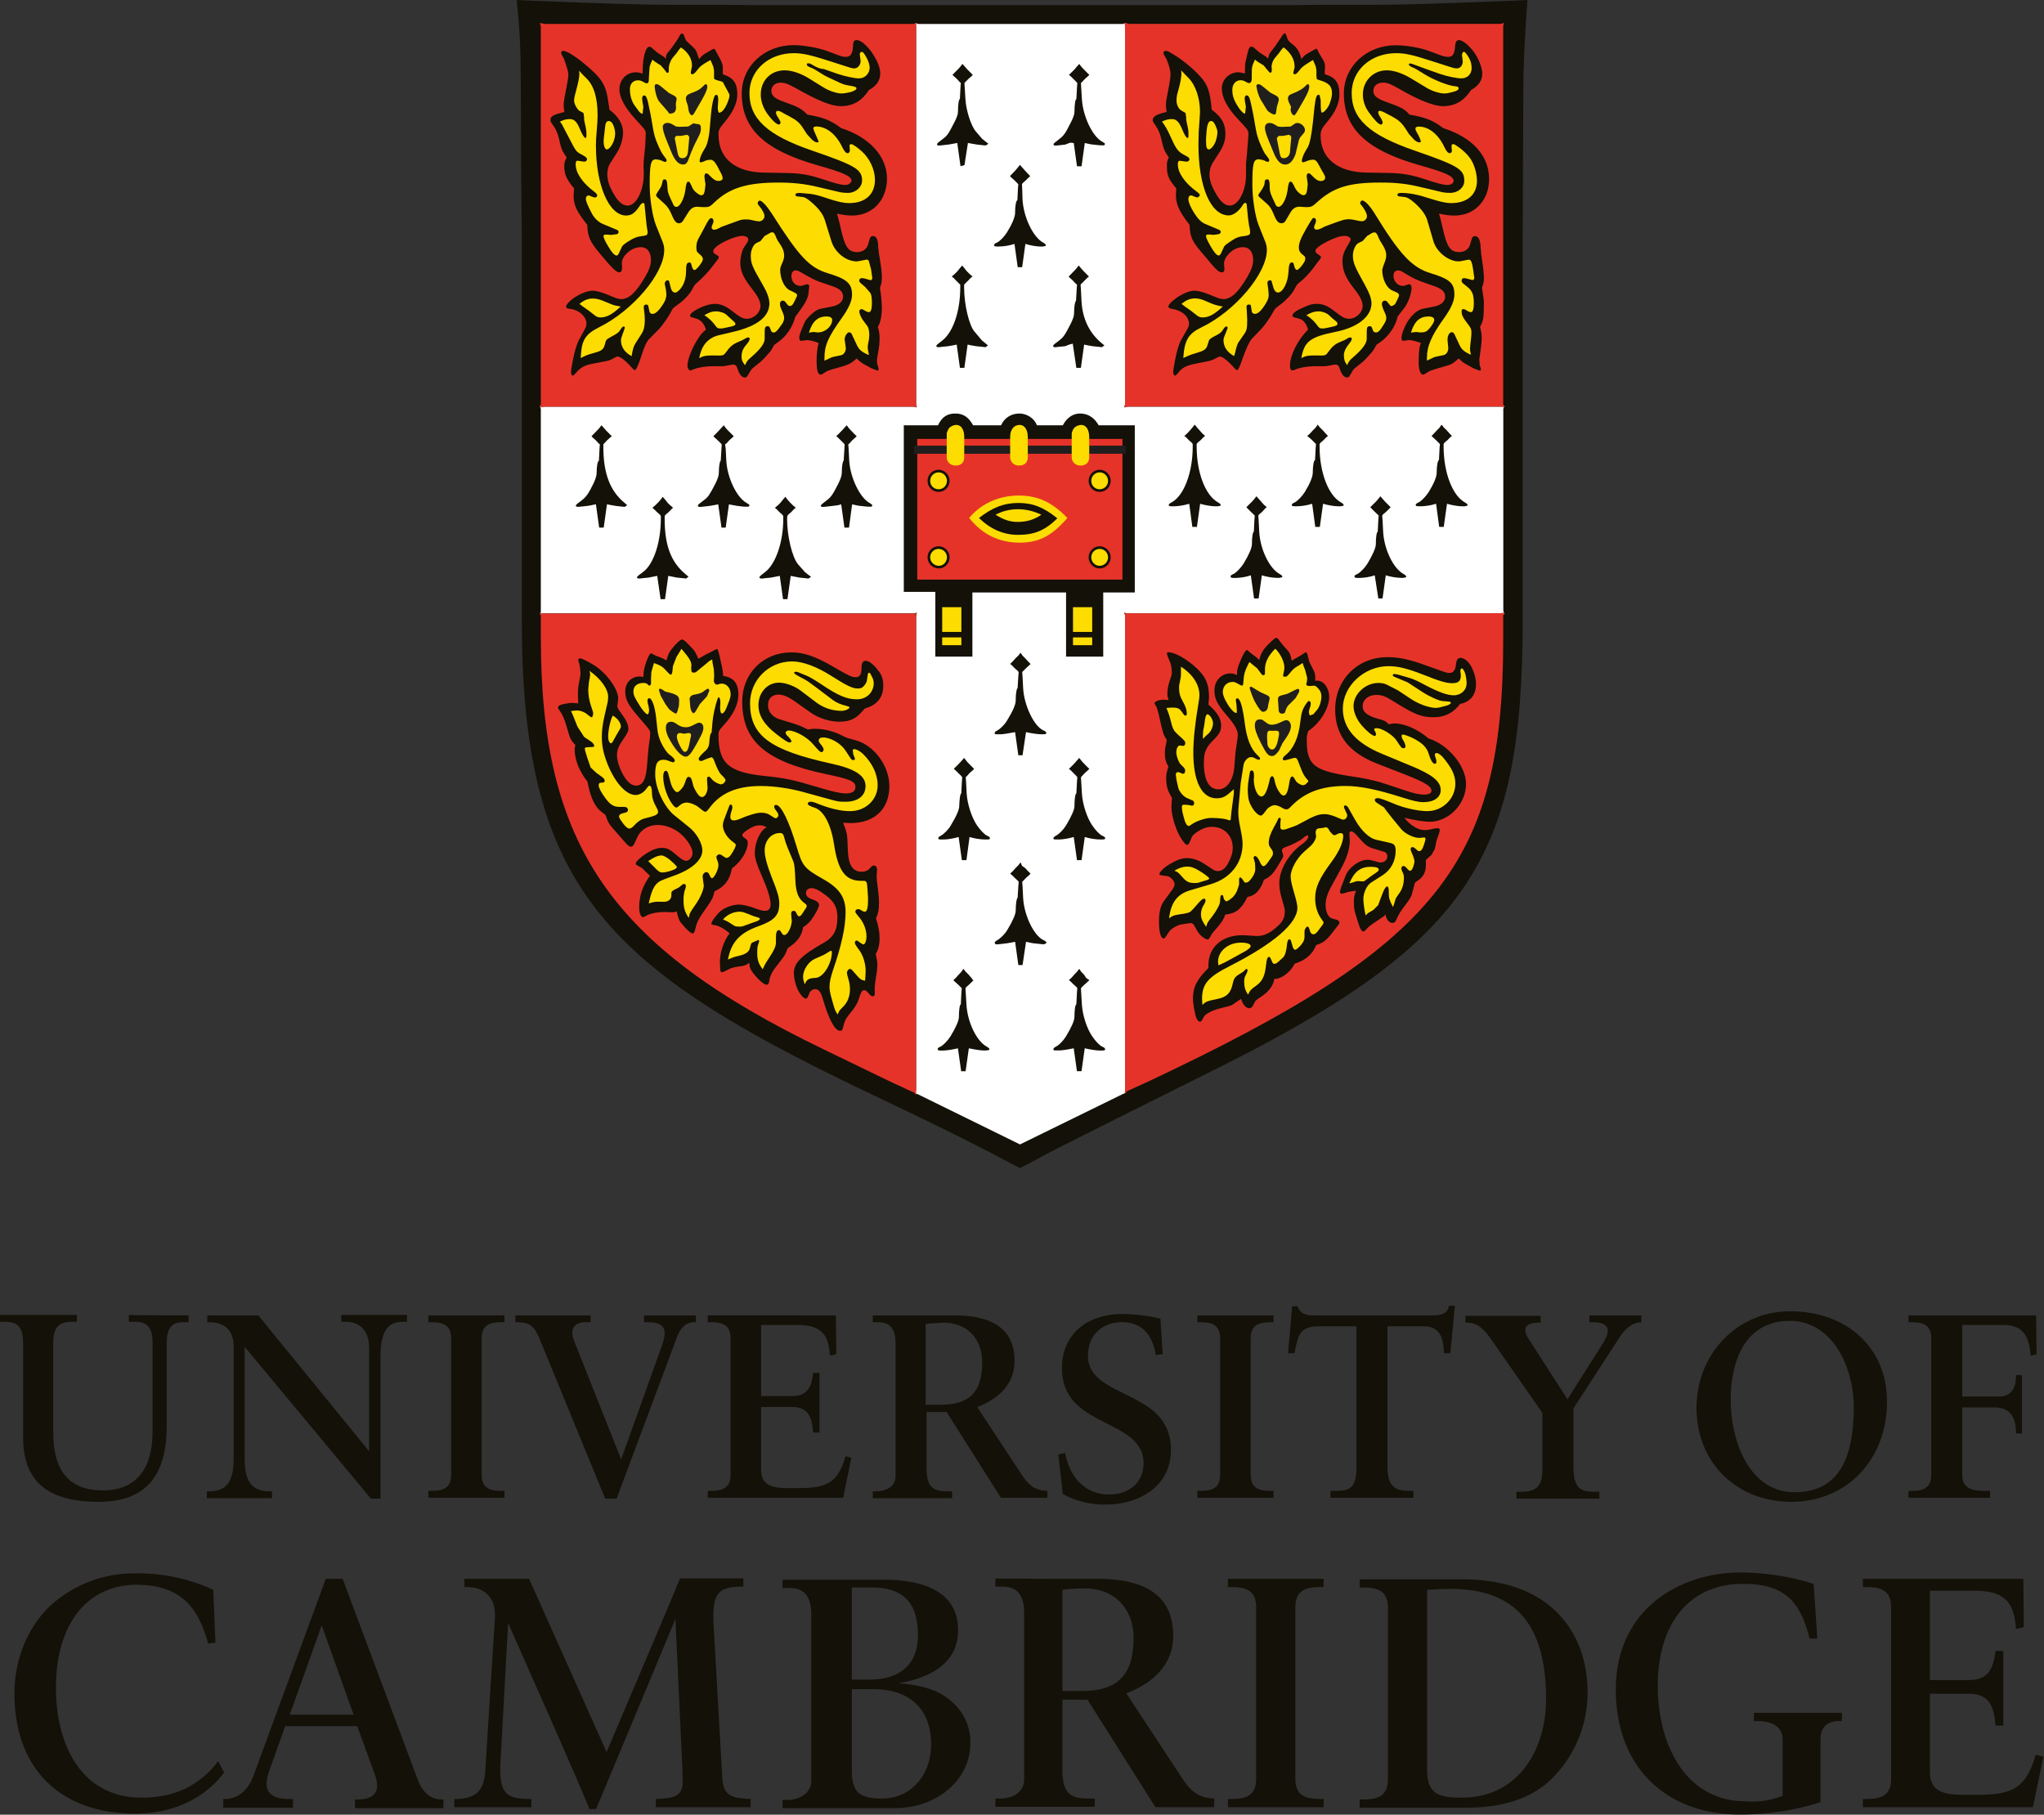<svg width="513.87" height="456.23" data-name="Layer 1" viewBox="0 0 513.87 456.23" xmlns="http://www.w3.org/2000/svg"><rect x="0" y="0" width="513.87" height="456.23" fill="#333333" stroke="none"/><defs><style>.cls-1,.cls-2{fill:none;stroke-miterlimit:10;stroke-width:0.24px;}.cls-1{stroke:#fd0;}.cls-2{stroke:#000;}.cls-3{fill:#131108;}.cls-4{fill:#fff;}.cls-5{fill:#e63329;}.cls-6{fill:#fd0;}</style><clipPath id="clip5-4"><path d="m43.016 68H57v17H43.016z"/></clipPath><clipPath id="clip4-6"><path d="m43.016 49H57v14H43.016z"/></clipPath><clipPath id="clip3-0"><path d="m43.016 49H76v38H43.016z"/></clipPath><clipPath id="clip2-5"><path d="m43.016 48.367H76V87H43.016z"/></clipPath></defs><g transform="matrix(1.146 0 0 1.146 -135.95 328.3)" fill="#131108" data-name="Layer 1 copy"><path class="cls-3" transform="translate(-2,-1.6)" d="m162 3.7v1.5h-1c-1.4.0-3.8.0-3.8 4.5V28c0 11.2-4.9 16.6-14.9 16.6-11.3.0-16.6-4.5-16.6-14.2V9.6c0-4.5-2.4-4.5-4.6-4.5h-.5V3.6h16.9v1.5h-.5c-2.1.0-4.7.0-4.7 4.5v19.8c0 8.5 3.6 12.7 10.9 12.7 7.1.0 10.9-4.5 10.9-12.9V9.6c0-4.5-2.5-4.5-4.3-4.5h-.9V3.6c.6.1 12.7.1 13.1.1"/><path class="cls-3" transform="translate(-2,-1.6)" d="m180.3 42.3v1.5H166v-1.5h.6c4.7.0 5.3-3.6 5.3-7.6V10.6c0-3.8-2.2-5.4-5.3-5.4h-.5v-1.5h11.2l24.3 29.8V10.8c0-5.1-3.6-5.7-5.1-5.7h-1v-1.5h14.4v1.5h-.6c-2.5.0-5.2.6-5.2 7.6v31.2H202l-27.7-33.3v24.1c0 4 .6 7.6 5.4 7.6"/><path class="cls-3" transform="translate(-2,-1.6)" d="m256.9 35.3 8.8-24.6c1.6-4.2.6-5.5-3.1-5.5h-.7V3.7h11.4v1.5h-.3c-1.2.0-2.7.4-3.8 3.1l-13.3 35.6h-2.5L238.9 8.6c-1.2-2.9-2.5-3.4-4.9-3.4h-.3V3.7h16.5v1.5h-1.1c-2.8.0-3.4 1.8-2.6 3.9"/><path class="cls-3" transform="translate(-2,-1.6)" d="m329.9 3.7c8.9.0 13.3 3.3 13.3 10 0 5.7-4.4 8.6-7.9 10l-.3.1 9.8 14.9c1.6 2.4 2.9 3.4 5.6 3.5v1.5h-10.2l-11.9-18.8h-4.4v12.5c0 4.5 2 4.9 4.8 4.9h.8v1.5h-17.4v-1.5h.8c1.9.0 4.2-.9 4.2-3.4V9.8c0-4.6-2.7-4.6-4.2-4.6h-.8V3.7h17.8m-6.2 1.9v17.7h3.4c6.2.0 9-2.8 9-9.3.0-5.3-3.4-8.7-8.5-8.7-1.2.1-2.8.1-3.9.3z"/><path class="cls-3" transform="translate(-2,-1.6)" d="m371.5 36.2c0-4.9-4.2-6.8-8.1-8.8-4.6-2.4-9.8-4.8-9.8-12.2.0-7.2 5.4-11.8 13.2-11.8a40 40 0 018.4 1l.5 7.8-1.5.2c-.7-4.1-2.8-7.2-7.4-7.2-4.3.0-7.5 2.7-7.5 7.4.0 4.5 4.2 6.4 8 8.3 4.8 2.4 10.2 4.9 10.2 12.3.0 8.3-7.4 12-14.2 12a19.23 19.23.0 01-9.5-2.3l-1-8.7 1.5-.3c1.1 5.8 4.8 9.1 9.6 9.1 4.6.0 7.6-2.8 7.6-6.8"/><path class="cls-3" transform="translate(-2,-1.6)" d="m4e2 3.7v1.5h-.6c-2.3.0-4.4.4-4.4 3.5v30c0 3.1 2.1 3.5 4.4 3.5h.6v1.5h-16.7v-1.5h.6c2.3.0 4.4-.4 4.4-3.5v-30c0-3.1-2.1-3.5-4.4-3.5h-.6V3.7H4e2"/><path class="cls-3" transform="translate(-2,-1.6)" d="m231.3 3.7v1.5h-.6c-2.3.0-4.4.4-4.4 3.5v30c0 3.1 2.1 3.5 4.4 3.5h.6v1.5h-16.7v-1.5h.6c2.3.0 4.4-.4 4.4-3.5v-30c0-3.1-2.1-3.5-4.4-3.5h-.6V3.7h16.7"/><path class="cls-3" transform="translate(-2,-1.6)" d="m564.5 61.5.1 10.6-1.7.4c-.4-4.6-1.4-8.4-8.9-8.4h-10v19.6h8.6c4.2.0 5.3-2.4 5.8-6.4h1.7v16.4h-1.7c-.3-3.9-1.2-7-5.8-7H544v17.2c0 5 4.3 5 8.9 5 8.2.0 12-.5 14.3-8.8.3.1 1.7.4 1.7.4l-2.3 11.1h-37.3v-1.8h.7c2.9.0 5.5-.5 5.5-4.4V67.7c0-3.9-2.6-4.4-5.5-4.4h-.7v-1.8h35.2"/><path class="cls-3" transform="translate(-2,-1.6)" d="m361.4 61.5c11.1.0 16.6 4.1 16.6 12.5.0 7.1-5.6 10.8-10 12.5l-.3.1 12.3 18.7c2 3 3.6 4.2 7 4.4v1.9h-12.9L359.2 88h-5.5v15.6c0 5.7 2.5 6.1 6.1 6.1h1v1.8H339v-1.8h1c2.4.0 5.3-1.1 5.3-4.2V69c0-5.8-3.4-5.8-5.3-5.8h-1v-1.8c.5.1 22.4.1 22.4.1m-7.7 2.4v22.2h4.3c7.8.0 11.3-3.5 11.3-11.6.0-6.6-4.3-10.9-10.7-10.9a37.93 37.93.0 00-4.9.3z"/><path class="cls-3" transform="translate(-2,-1.6)" d="m411 61.5v1.8h-.7c-2.9.0-5.5.5-5.5 4.4v37.7c0 3.9 2.6 4.4 5.5 4.4h.7v1.8h-21v-1.8h.7c2.9.0 5.5-.5 5.5-4.4V67.7c0-3.9-2.6-4.4-5.5-4.4h-.7v-1.8h21"/><path class="cls-3" transform="translate(-2,-1.6)" d="m408.7 3.7h26.5c1.3.0 3-.3 3.3-2.1h1.3l-1 10.4h-1.4c-.1-2.4-.4-5.9-4.3-5.9H425V37c0 4.8 2.3 5.2 4.9 5.2h.8v1.5h-18.2v-1.5h.8c3 0 4.9-.2 4.9-5.1v-31H410c-4.2.0-4.6 1.8-5.4 5.9h-1.4l.9-10.3h1.2c.5 1.7 2 2 3.4 2"/><path class="cls-3" transform="translate(-2,-1.6)" d="m480.7 3.7v1.5c-2.3.1-3.7 1.7-4.7 3.2l-10.2 15.7v12.8c0 5.1 1.8 5.5 4.9 5.5h.8v1.5h-18.2v-1.5h.8c3.2.0 4.9-.8 4.9-5V25.1L448 9.3c-1.7-2.4-3-4-5.6-4h-.3V3.8h16.5v1.5h-.5c-3.2.0-3.4 1.7-2.1 3.6l8.5 13.2 7.6-12c1.7-2.6 2.2-4.9-2.1-4.9h-.7V3.7"/><path class="cls-3" transform="translate(-2,-1.6)" d="m492.8 24c0-11.9 9-21.2 20.5-21.2 12.6.0 21.3 8.1 21.3 19.8.0 12.7-8.8 22-21 22-12 0-20.8-8.6-20.8-20.6m7.5-2c0 9.9 4.4 20.5 14 20.5 8.8.0 13-6.1 13-18.6.0-9.2-4.9-19-14-19-12.1.0-13 13.1-13 17.1z"/><path class="cls-3" transform="translate(-2,-1.6)" d="m539.3 43.7v-1.5h.6c2.3.0 4.4-.4 4.4-3.5v-30c0-3.1-2.1-3.5-4.4-3.5h-.6V3.7h28l.1 8.5a5 5 0 01-1.3.3c-.3-3.4-1.1-6.7-5.9-6.7h-9.1v15.7h8c3.3.0 3.8-2.6 3.8-4.7h1.3v12.8h-1.3c0-2.5-.6-5.7-4.7-5.7h-7.1v14.8c0 3.5 3 3.5 5.6 3.5h.5v1.5"/><path class="cls-3" transform="translate(-2,-1.6)" d="m123.8 86.6c0-7.5 3-14.8 8.2-19.5a27.25 27.25.0 0118.4-6.8 39.22 39.22.0 0117 3.6l.5 11.6-1.6.2c-1.9-6.7-5-12.9-15.7-12.9-10.9.0-17.7 8.7-17.7 22.6.0 12.4 5.5 24.1 18.8 24.1 7.5.0 12.8-2.8 16.8-8l1.3 2.5c-4.5 5.9-11.5 9-19.5 9-16.1.0-26.5-9.5-26.5-26.4"/><path class="cls-3" transform="translate(-2,-1.6)" d="m232.1 71.2-1.7 31c-.3 6.9 1.8 7.5 6.4 7.6h.4v1.8h-16.9v-1.8h.6c5.7-.2 6.1-3.4 6.3-8l2-31.7c.3-4.3-2.1-6.8-6.1-6.8h-.6v-1.8h14.2c.2.4 17 38 17 38s16-37.6 16.1-38.1h13.9v1.8h-.3c-5.6.0-6.6 1.8-6.2 8.9l1.9 33.3c.3 3.9 2.3 4.2 6.2 4.4v1.8h-20.8v-1.8h.1c3.4-.2 5.8-.3 5.8-3.8l-.1-3.6-1.5-32.1s-17.2 41.3-17.4 41.7h-1.5c.2-.3-17.8-40.8-17.8-40.8"/><path class="cls-3" transform="translate(-2,-1.6)" d="m418.9 111.7v-1.8h.7c2.9.0 5.5-.5 5.5-4.4V67.8c0-3.9-2.6-4.4-5.5-4.4h-.7v-1.8h22.4c8.3.0 15.3 2.1 20.2 6.6s7.4 10.8 7.4 18.3a26.57 26.57.0 01-7.7 18.7c-4.9 4.9-11.8 6.5-18.8 6.5m-8.7-47.8v39.4c0 5.3 2.3 6.2 7.6 6.2 12.7.0 18.5-10.9 18.5-21.6.0-16.6-6.9-24.2-21-24.2-1.3.0-3.9.1-5.1.2z"/><path class="cls-3" transform="translate(-2,-1.6)" d="m511.7 109.1V96.8c0-2.7-2-4.1-5.7-4.1h-.6v-1.8h19.3v1.8h-.6c-2.7.0-4.1 1.4-4.1 4.1v13.7a58.14 58.14.0 01-17.6 2.7c-16.6.0-27.3-10.7-27.3-27.4.0-17.7 14.1-25.7 27.4-25.7a54.24 54.24.0 0116 2.5l.8 12h-1.7c-2.1-8.6-5.9-12-14.6-12-11.7.0-18.7 8.6-18.7 22.4.0 12.7 6 25.3 19.3 25.3a18 18 0 008.1-1.2"/><path class="cls-3" transform="translate(-2,-1.6)" d="m307.5 85.7v17.7c0 4.9 1.6 6.3 6.7 6.3 6.1.0 10.7-5 10.7-11.9.0-7.7-4.7-12.1-12.6-12.1m-4.8-22.3v20.2h3.8c6.9.0 10.7-3.4 10.7-9.8.0-7.1-3.3-10.4-10-10.4zm10.2 21c6.3.5 9.7 1.9 12.5 4.8a11.54 11.54.0 013.3 8.4c0 7.9-7.2 14.2-16.6 14.2h-24.6V110h1c2.4.0 5.3-1.2 5.3-4.3V69.3c0-5.8-3.4-5.8-5.3-5.8h-1v-1.8h22.3c10.5.0 16.2 3.8 16.2 11 .1 7.7-6.9 10.7-13.1 11.7"/><path class="cls-3" transform="translate(-2,-1.6)" d="m192.1 61.5-15.9 43.3c-1.2 3.1-3.3 5-6.4 5h-.2v1.9h15.3v-1.9h-.7c-3.7.0-6.2-1.2-4.6-5.9l3.6-10.1H199l4 11c1.1 3.5-.3 5.1-4.1 5.1h-.4v1.9h19.4v-1.9h-.2c-2.6.0-4.4-1.4-5.6-4.8l-16.3-43.6m-4.6 10.2 7 19.6h-14z"/><path class="cls-3" transform="translate(-2,-1.6)" d="m304 3.7.1 8.5a7.83 7.83.0 01-1.4.3c-.3-3.7-1.1-6.7-7.1-6.7h-8v15.6h6.8c3.3.0 4.3-1.9 4.6-5.1h1.4v13.1H299c-.2-3.1-.9-5.6-4.6-5.6h-6.8v13.8c0 4 3.4 4 7.1 4 6.5.0 9.6-.4 11.4-7 .3.1 1.3.3 1.3.3l-1.8 8.8h-29.7v-1.5h.6c2.3.0 4.4-.4 4.4-3.5v-30c0-3.1-2.1-3.5-4.4-3.5h-.6v-1.5H304"/></g><g><g transform="matrix(7.719 0 0 7.719 -202.13 -376.77)" clip-path="url(#clip2-5)"><path d="m50.648 48.977h17.664l.809-.008h1.797c.859.0 2.273-.043 4.269-.125l.746-.031c-.109 1.547-.129 2.156-.133 2.977l-.012 2.375-.008 2.25v12.566c0 7.914-1.793 10.602-10.328 14.816-.379.188-4.731 2.359-5.184 2.602l-.426.23-.438.227-.434-.227-.438-.23c-1.793-.938-3.613-1.766-5.027-2.461-7.82-3.836-10.324-6.559-10.324-14.957v-12.566l-.023-2.25-.008-2.375c-.008-1.434-.023-1.898-.137-2.977l.746.031c1.965.078 3.43.125 4.281.125h1.785l.82.008" fill="#131108"/></g><g transform="matrix(7.719 0 0 7.719 -202.13 -376.77)" clip-path="url(#clip3-0)"><path d="m59.406 86.086 3.363-1.648.086-.031-.023-.074v-15.469l-.031-.094.105.02h12.168l.105.031-.031-.133v-6.559l.031-.105-.105.031h-12.168l-.105.02.031-.105v-12.305l.023-.105-.094.031h-6.664l-.105-.031.031.105v12.305l.023.105-.098-.02h-12.074l-.105-.031.031.105v6.621l-.031.07.105-.031h12.074l.098-.02-.023.125v15.406l-.031.125.082.023 3.332 1.637" fill="#fff"/></g><g transform="matrix(7.719 0 0 7.719 -202.13 -376.77)" clip-path="url(#clip4-6)" fill="#e63329"><path d="m43.93 49.59-.16-.031.031.117v12.316l-.031.094.148-.031h12.023l.102.031-.02-.105v-12.336l.02-.086-.102.031h-12.012" fill="#e63329"/></g></g><g fill="#e63329"><path d="m283.84 6-1.146-.24.152.903v95.067l-.152.724 1.056-.24h93.529l.874.24-.243-.814V6.423l.243-.663-.874.24h-93.438"/><g transform="matrix(7.719 0 0 7.719 -202.13 -376.77)" clip-path="url(#clip5-4)"><path d="m55.992 68.793H43.844l-.074-.031.031.082v.734c0 6.762 2.258 10.051 9.207 13.41l2.195 1.062.766.355.062.074-.008-.105v-15.52l.023-.094-.055.031" fill="#e63329"/></g><path d="m283.33 154.22-.633-.241.152.543v119.64l-.152.904.633-.724 5.366-2.442c72.816-34.282 89.218-54.695 89.218-111.14v-6l.243-.814-.814.24-94.012.021"/></g><g fill="#131108"><path d="m151.21 106.92c.243.271.452.512.573.632.301.361.51.604.633.724.122.131.359.361.754.755.122.154.359.361.633.632-.208.175-.365.302-.394.333l-.814.724-.663.724-.243.271v.755c0 6.573 1.719 11.036 5.367 13.99l.633.543-.633.422-.754-.065-1.538-.175-1.356-.241-.814-.154-.814 5.849h-1.146l-.814-5.849-.814.154c-.694.154-1.115.241-1.297.241l-1.598.175-.754.065c-.33.0-.603-.131-.603-.241.0-.154.122-.332.359-.512l1.206-.934c1.025-.783 1.689-1.72 2.864-4.13.515-1.085.814-2.02.814-2.684.0-1.72.272-3.075.573-3.075l.152-3.015.086-1.116-.33-.271-.663-.724-.814-.724-.301-.333c.272-.271.48-.481.633-.632 1.115-1.116 1.237-1.236 1.87-2.111"/><path d="m181.96 106.92c.633.875.724.995 1.87 2.111.122.154.359.361.633.632l-.33.333-.814.724-.633.724-.394.271.152 1.116.152 3.015c.243 4.282 2.623 9.257 5.126 10.613.423.24.694.453.694.542.0.219-.179.391-.394.391l-1.055-.021-1.538-.175-1.387-.24-.784-.154-.815 5.849h-1.055l-.815-5.849-.814.154-1.387.24-1.537.175-.724.065-.122.021c-.33.0-.544-.131-.544-.271.0-.154.122-.361.33-.512l1.206-.934c1.085-.814 1.357-1.236 2.865-4.131.573-1.146.874-2.05.874-2.683.0-1.718.243-3.075.48-3.075l.179-3.015.063-1.116c-.086-.131-.179-.219-.243-.271-.423-.422-.663-.663-.724-.724l-.815-.724-.301-.333c.272-.271.48-.481.633-.632.394-.392.633-.632.724-.755.122-.131.359-.361.663-.724.122-.131.301-.361.573-.632"/><path d="m166.62 124.92.573.663.573.724c.122.175.359.422.724.724l.724.632-.394.333-.723.755-.754.632-.243.333v.753c0 6.754 1.628 10.945 5.367 13.99l.633.543-.633.453-.724-.089-1.568-.154-1.357-.271-.814-.154-.814 5.849h-1.116l-.844-5.849-.815.154-1.356.271-1.538.154-.754.089h-.063c-.33.0-.573-.131-.573-.271.0-.131.149-.302.394-.512l1.237-.934c2.593-1.991 4.372-7.417 4.372-13.267v-.753l-.243-.333-.724-.632-.754-.755-.394-.333c1.237-1.054 1.839-1.689 2.593-2.744"/><path d="m197.46 124.92c.754 1.055 1.357 1.689 2.593 2.744l-.423.333-.724.755-.723.632-.243.333-.059.753c0 4.402 1.297 9.709 2.774 11.428l1.628 1.84c.122.154.423.392.874.724l.754.542-.663.453-.723-.089-1.538-.154-1.387-.271-.814-.154-.814 5.849h-1.115l-.815-5.849-.814.154-1.387.271-1.538.154-.724.089h-.086c-.301.0-.573-.131-.573-.271.0-.154.152-.333.359-.512l1.176-.934c2.563-2.02 4.462-7.447 4.462-13.267v-.753l-.243-.333-.723-.632-.724-.755-.423-.333c.33-.271.573-.484.754-.632.33-.302.573-.543.723-.724l.573-.724.573-.663"/><path d="m212.87 106.92c.633.875.724.995 1.839 2.111.152.154.394.361.663.632l-.33.333-.814.724-.633.724-.33.271.086 1.116.152 3.015c.243 4.191 2.683 9.317 5.126 10.613.423.24.663.453.663.542.0.219-.122.391-.301.391l-1.025-.021-1.628-.175c-.33-.021-.784-.089-1.387-.24l-.724-.154-.784 5.849h-1.146l-.815-5.849-.844.219-1.357.175-1.538.175-.724.065-.122.021c-.301.0-.544-.131-.544-.271.0-.131.152-.333.359-.512l1.206-.934c1.055-.845 1.417-1.357 2.834-4.131.573-1.147.875-2.081.875-2.684.0-1.72.243-3.075.48-3.075l.179-3.015.063-1.116-.243-.271-.724-.724c-.359-.361-.603-.604-.724-.724-.063-.065-.208-.175-.423-.333.301-.271.515-.481.663-.632.394-.392.633-.632.724-.755.152-.131.359-.361.663-.724.122-.131.301-.361.573-.632"/><path d="m300.37 106.77.573.724.573.632c.394.453.633.724.724.814.152.154.393.361.723.663l-.394.302-.724.753-.754.632-.243.333v.694c0 6.543 2.201 12.241 5.367 13.99.481.271.693.481.693.694l-.059.131-.664.154h-.723c-.964.0-2.653-.302-3.739-.632l-.814 5.819h-1.146l-.784-5.819c-1.146.361-2.804.632-3.739.632h-.724c-.48.0-.693-.089-.693-.271.0-.24.208-.453.693-.694 3.106-1.628 5.337-7.477 5.337-13.99v-.693l-.243-.333-.723-.632-.724-.753-.423-.302c.33-.302.603-.512.724-.663.122-.088.359-.361.754-.814l.544-.632.573-.724"/><path d="m331.27 106.77.573.724.663.632.723.814.634.663-.394.302-.724.753-.754.632-.243.333v.694c0 6.452 2.231 12.272 5.367 13.99.48.271.693.481.693.694l-.057.131-.663.154h-.723c-.965.0-2.654-.302-3.739-.632l-.814 5.819h-1.146l-.784-5.819c-1.326.422-2.773.632-4.07.632-.874.0-1.055-.065-1.055-.333.0-.219.179-.391.724-.632.663-.302 1.839-1.508 2.533-2.593 1.267-2.05 2.02-3.829 2.02-4.885.0-1.748.272-3.166.573-3.166l.152-2.985.086-1.055c-.152-.154-.243-.24-.33-.332-1.025-1.026-1.115-1.116-1.869-1.689l.724-.663.754-.814.633-.632.48-.724"/><path d="m315.86 124.77c.272.271.452.481.573.632.301.361.544.604.663.755.086.089.301.361.663.753.152.154.423.302.694.604l-.394.333-.724.814-.754.632-.243.333.086 1.055.152 3.015c.243 4.433 2.563 9.226 5.126 10.613.48.271.694.483.694.724l-.063.088-.633.154h-.723c-.965.0-2.654-.271-3.739-.632l-.814 5.819h-1.146l-.814-5.819c-1.085.392-2.683.663-4.07.663-.814.0-1.025-.088-1.025-.392.0-.219.208-.391.724-.604.633-.271 1.869-1.538 2.533-2.593 1.327-2.17 2.111-3.98 2.111-4.854.0-1.748.208-3.166.48-3.166l.152-3.015.086-1.055-.33-.333-.663-.632-.814-.814-.301-.333c.272-.271.515-.512.633-.632 1.146-1.116 1.236-1.236 1.869-2.111"/><path d="m347.01 124.77c.272.271.451.481.573.632.301.361.544.604.663.755.086.089.33.333.724.724.15.131.359.333.633.632-.122.154-.243.271-.301.333-.48.453-.724.724-.814.814-.451.392-.694.604-.754.632-.059.065-.122.154-.243.333l.086 1.055.152 3.015c.243 4.432 2.563 9.226 5.126 10.613.48.271.693.483.693.724l-.063.088-.633.154h-.724c-.965.0-2.653-.271-3.739-.632l-.814 5.819h-1.055l-.905-5.819c-1.085.392-2.683.663-4.04.663-.844.0-1.056-.088-1.056-.392.0-.219.208-.391.724-.604.633-.271 1.869-1.538 2.533-2.593 1.296-2.17 2.111-3.98 2.111-4.854.0-1.748.208-3.166.48-3.166l.152-3.015.086-1.055-.33-.333-.663-.632-.814-.814-.301-.333c.272-.271.515-.512.633-.632 1.146-1.116 1.236-1.236 1.869-2.111"/><path d="m362.42 106.77.573.724.663.632.724.814.633.663-.394.302-.723.753-.754.632-.208.333v.694c0 6.452 2.201 12.272 5.336 13.99.48.271.694.481.694.694l-.057.131-.663.154h-.724c-.964.0-2.653-.302-3.739-.632l-.814 5.819h-1.146l-.784-5.819c-1.326.422-2.774.632-4.07.632-.874.0-1.055-.065-1.055-.333.0-.219.179-.391.724-.632.663-.302 1.839-1.508 2.533-2.593 1.266-2.05 2.02-3.829 2.02-4.885.0-1.748.272-3.166.573-3.166l.152-2.985.086-1.055c-.152-.154-.243-.24-.33-.332-.359-.361-.573-.573-.633-.632l-.814-.753-.33-.302.633-.663.754-.814.633-.632.48-.724"/><path d="m242.39 190.56c.634.844.724.995 1.87 2.111.122.131.359.332.633.632l-.301.333-.844.724-.633.724-.33.331.086 1.055.152 3.015c.152 2.623 1.267 6.061 2.594 8.02.904 1.295 1.899 2.322 2.533 2.593.544.241.724.392.724.663s-.179.302-1.146.302c-1.266.0-2.925-.271-3.98-.632l-.784 5.819h-1.146l-.814-5.819c-1.085.333-2.774.632-3.739.632h-.724c-.48.0-.663-.089-.663-.271.0-.241.179-.453.663-.694.785-.422 1.9-1.538 2.503-2.593 1.448-2.382 2.111-3.98 2.111-4.854.057-1.779.243-3.166.515-3.166l.152-3.015.086-1.055-.243-.331-.754-.724-.724-.724-.394-.333c.272-.302.48-.512.633-.632.394-.392.633-.632.724-.753.152-.131.359-.361.663-.724.122-.154.301-.361.573-.632"/><path d="m271.33 190.56c.633.844.754.995 1.87 2.111.152.131.359.332.663.632l-.33.333-.815.724-.663.724-.301.331.063 1.055.179 3.015c.152 2.623 1.236 6.061 2.593 8.02.874 1.295 1.869 2.322 2.503 2.593.544.241.754.392.754.663s-.208.302-1.145.302c-1.267.0-2.925-.271-3.98-.632l-.815 5.819h-1.146l-.814-5.819c-1.085.333-2.774.632-3.708.632h-.754c-.451.0-.663-.089-.663-.271.0-.241.208-.453.663-.694.815-.422 1.9-1.538 2.533-2.593 1.417-2.382 2.111-3.98 2.111-4.854.0-1.779.208-3.166.48-3.166l.152-3.015.086-1.055-.243-.331-1.447-1.448-.423-.333c.301-.302.515-.512.663-.632.394-.392.633-.632.724-.753.122-.131.33-.361.633-.724.152-.154.33-.361.573-.632"/><path d="m256.59 216.82.359.875.754.512.754.814.633.632-.33.333-.814.724c-.063.065-.272.302-.633.663-.093.065-.179.175-.33.333l.086 1.026.152 3.015c.243 4.402 2.713 9.528 5.126 10.613.544.271.724.422.724.663l-.086.154-.573.24-.723-.065-1.629-.175c-.33-.021-.784-.088-1.357-.24l-.754-.154-.874 5.849h-1.056l-.814-5.849-.815.154-1.387.24-1.537.175-.724.065-.086.021c-.359.0-.573-.154-.573-.392.0-.241.179-.422.663-.694.784-.422 1.899-1.538 2.503-2.563 1.447-2.412 2.11-3.98 2.11-4.885.0-1.748.243-3.166.48-3.166l.179-3.015.086-1.026-.272-.332-.724-.663-.724-.724-.423-.332.663-.632.724-.814.663-.663.573-.724"/><path d="m242.21 243.59.573.724.663.663.724.814.544.755-.301.219-.724.724-.723.632-.243.333.063 1.055.179 3.015c.243 4.432 2.533 9.226 5.096 10.613.48.272.693.482.693.724l-.057.088-.663.154h-.724c-.663.0-1.809-.154-3.739-.543l-.815 5.759h-1.115l-.814-5.759c-1.719.391-3.015.573-4.07.573-.844.0-1.025-.089-1.025-.392.0-.219.179-.361.694-.604.663-.271 1.869-1.538 2.533-2.593 1.326-2.171 2.111-3.95 2.111-4.854.0-1.748.208-3.166.48-3.166l.152-3.015.086-1.055c-.152-.131-.243-.241-.33-.333-.359-.33-.573-.573-.633-.632l-.814-.724-.33-.333.663-.632.724-.814.633-.663.48-.724"/><path d="m271.33 243.59.48.724.663.663.603.904.784.543-.33.333-.815.724c-.063.065-.301.302-.663.632-.057.088-.152.219-.301.333l.059 1.055.179 3.015c.152 2.653 1.236 6.06 2.593 8.02.874 1.295 1.869 2.322 2.503 2.593.544.241.754.422.754.663.0.271-.208.333-1.086.333-1.055.0-2.321-.175-4.04-.573l-.814 5.759h-1.145l-.815-5.759c-1.899.392-3.075.542-3.708.542h-.754c-.452.0-.663-.065-.663-.271.0-.219.208-.453.663-.694.814-.392 1.899-1.538 2.533-2.593 1.417-2.382 2.111-3.95 2.111-4.855.0-1.748.208-3.166.481-3.166l.149-3.015.093-1.055-.243-.332-.723-.632-.723-.724-.423-.333.663-.632.724-.814.633-.663.573-.724"/><path d="m256.59 164.11.48.724.633.632.754.814.633.663-.33.302-.814.753c-.059.065-.272.271-.633.632-.086.088-.179.175-.33.333l.086 1.055.152 2.985c.243 4.402 2.774 9.648 5.126 10.643.509.219.693.391.693.604.0.302-.179.361-1.025.361-1.056.0-2.352-.175-4.071-.543l-.874 5.819h-1.056l-.814-5.819c-1.93.361-3.076.543-3.739.543h-.723c-.48.0-.694-.088-.694-.271.0-.24.208-.453.694-.694.784-.422 1.899-1.538 2.502-2.593 1.448-2.382 2.111-3.95 2.111-4.885.0-1.748.243-3.166.481-3.166l.179-2.985.086-1.054-.272-.333-.724-.632-.724-.755-.423-.302.663-.663.724-.814.663-.632.573-.724"/><path d="m241.96 16.071c.272.271.452.512.573.632.301.361.515.604.663.753.086.088.33.333.724.724.152.154.359.361.633.632l-.301.332-.814.724c-.093.065-.301.302-.724.724-.063.065-.152.154-.243.271l.063 1.116.179 2.925c.152 2.834 1.417 6.754 2.593 8.111l1.598 1.869c.086.088.394.333.904.724l.694.543-.694.422-.724-.065-1.538-.175-1.387-.24-.814-.154-.875 5.578-.994.271-.815-5.849-.784.154-1.387.241-1.567.175-.844.088c-.301.0-.515-.131-.515-.271.0-.154.122-.333.33-.512.063-.065.48-.361 1.206-.934 1.056-.783 1.357-1.236 2.834-4.131.603-1.146.905-2.05.905-2.684.0-1.748.208-3.166.48-3.166l.152-2.925.086-1.116-.33-.271-.633-.724-.814-.724-.33-.333c.301-.271.509-.481.633-.632 1.145-1.116 1.236-1.236 1.869-2.111"/><path d="m271.33 16.071c.633.875.754.996 1.87 2.112.152.154.359.361.663.632l-.33.333-.815.724-.663.724-.301.271.063 1.116.179 2.925c.243 4.282 2.653 9.407 5.096 10.704.423.24.694.422.694.543.0.219-.152.391-.33.391l-.995-.021-1.628-.175c-.359-.021-.815-.088-1.387-.24l-.724-.154-.814 5.849h-1.146l-.814-5.849-.874-.088-1.297.483-1.538.175-.754.065-.086.021c-.301.0-.544-.131-.544-.271.0-.154.122-.333.359-.512l1.176-.934c1.085-.845 1.448-1.357 2.834-4.13.603-1.147.905-2.081.905-2.684.0-1.748.208-3.166.48-3.166l.152-2.925.086-1.116-.243-.271-.723-.724c-.359-.361-.603-.604-.724-.724-.086-.065-.208-.175-.423-.333.301-.271.515-.481.663-.632.394-.392.633-.632.723-.724.122-.154.33-.391.633-.752.152-.131.33-.361.573-.632"/><path d="m256.41 41.458.573.632.663.753c.394.422.633.694.724.784.152.154.359.391.633.663l-.394.333-.723.724-.724.632-.243.332.063 1.055.086 2.774c.243 4.432 2.623 9.467 5.186 10.854.48.271.694.481.694.724l-.063.088-.633.175h-.724c-.965.0-2.653-.302-3.739-.663l-.814 5.849h-1.116l-.814-5.849c-1.085.391-2.713.663-4.07.663-.874.0-1.055-.065-1.055-.333.0-.241.179-.422.724-.663.663-.271 1.839-1.477 2.533-2.593 1.267-2.05 2.02-3.829 2.02-4.855.0-1.748.243-3.166.573-3.166l.152-3.015.086-1.055c-.152-.131-.272-.241-.33-.333-.359-.361-.573-.573-.633-.632l-.814-.724-.33-.333.633-.663.754-.783c.359-.422.573-.663.633-.752.122-.131.272-.333.48-.632"/><path d="m241.9 66.755.544.663.573.724c.152.175.394.422.724.724l.754.663c-.243.175-.359.271-.423.302l-.723.755-.965.965v.753c0 4.282 1.267 9.648 2.684 11.156l1.778 2.111c0 .021.301.271.905.755l.633.512-.633.453-.754-.089-1.538-.154-1.386-.24-.814-.175-.814 5.849h-1.115l-.815-5.849-.814.175-1.387.24-1.538.154-.724.089h-.122c-.301.0-.544-.131-.544-.271.0-.131.152-.333.359-.512l1.206-.934c2.684-2.14 4.462-7.357 4.462-13.266v-.755l-.272-.241-.724-.724c-.359-.391-.603-.632-.724-.755-.063-.021-.208-.154-.423-.302.33-.302.573-.512.754-.663.33-.302.573-.542.724-.724l.573-.724.573-.663"/><path d="m271.18 66.755c.243.302.423.512.573.663.301.361.515.573.633.724.122.089.359.361.724.724.152.154.359.361.663.663-.243.175-.359.271-.394.302l-1.719 1.718.086 1.147.149 2.985c.243 4.492 1.99 8.08 5.126 10.643l.634.512-.634.453-.754-.089-1.538-.154-1.357-.241-.814-.175-.814 5.849h-1.146l-.904-6.091c-1.447.333-1.508.604-2.02.663l-1.628.154-.724.089h-.086c-.272.0-.48-.131-.48-.271.0-.154.122-.333.33-.512l1.236-.934c1.025-.814 1.357-1.236 2.834-4.131.573-1.116.874-2.05.874-2.684.0-1.689.243-3.075.48-3.075l.179-2.985.086-1.146-.33-.241-.663-.724-.814-.752-.301-.302c.272-.302.48-.512.633-.663 1.115-1.116 1.236-1.236 1.869-2.111"/><path d="m210.43 53.7.33 1.205c.272 1.116.515 1.991.633 2.623 1.025 4.613 1.899 5.849 4.13 5.849 1.297.0 2.352-.724 2.684-1.809l.48-1.628c.122-.361.394-.604.784-.604.875.0 1.297.934 1.327 2.955.057.604.208 1.93.573 3.98.208 1.236.33 2.412.33 3.558.0 1.026-.086 1.446-.48 2.533.272 1.597.48 3.739.48 4.975.0 1.991-.359 3.859-.994 4.824.359 1.357.423 1.899.423 3.075.0.845-.086 1.779-.243 2.684-.359 1.96-.423 2.442-.423 2.804.0.391.063.753.179 1.085.152.484.243.814.243.996.0.219-.122.391-.243.391l-1.628-.632-1.779-.996c-.573-.302-.995-.604-1.869-1.446-1.568 1.418-2.051 1.628-6.181 2.744-.815.241-1.417.481-1.779.753-.515.361-.874.573-1.085.573-.694.0-1.025-1.146-1.025-3.437.0-1.748.179-3.317.515-4.523-1.236-.481-2.261-.724-2.924-.724-.122.0-.515.065-1.237.154l-.301.021c-.243.0-.423-.361-.423-.783.0-.302.208-1.085.48-1.748l.814-1.961c.301-.694.965-1.507 1.96-2.352.784-.694 1.537-1.116 2.11-1.206l2.895-.573c1.749-.333 2.774-1.267 2.774-2.473.0-1.146-.754-1.96-2.503-2.563l-3.498-1.206c-.904-.333-1.96-.845-3.165-1.538-1.93-1.147-2.262-1.298-2.714-1.298-.694.0-1.115.512-1.115 1.418.0 1.449.935 2.473 2.291 2.473.272.0.544-.065.815-.175.394-.154.663-.241.814-.241.393.0.573.219.573.632l-.057.333-.152 1.387c-.122 1.175-.905 2.623-2.594 4.885l-.723.965c-.663 2.593-2.292 4.975-4.372 6.392-.544.361-.845.604-.905.663-.063.088-.301.453-.663 1.147-.152.302-.694.965-1.598 1.93-.694.755-1.387 1.387-2.051 1.868-.905.694-1.447 1.175-1.598 1.477l-.814 1.357c-.152.271-.394.422-.664.422-.723.0-1.387-.755-1.779-2.05-.301-.934-.573-1.206-1.176-1.206-.33.0-.785.088-1.417.24l-1.146.175h-2.925c-1.447.0-3.497.361-4.462.783-.359.175-.633.271-.814.271-.208.0-.33-.088-.544-.512-.152-.241-.179-.392-.179-.632.0-1.477 1.055-4.281 2.442-6.482.875-1.418 1.176-1.748 2.201-2.623-.33-1.357-1.236-2.412-2.291-2.744l-1.357-.391c-.208-.065-.33-.219-.33-.422.0-.392.663-.996 1.87-1.628 1.567-.814 3.165-1.298 4.432-1.298 1.357.0 2.653.543 4.16 1.72 2.201 1.718 2.804 2.02 3.86 2.02 1.749.0 3.377-1.569 3.377-3.226.0-1.116-.573-2.321-2.141-4.312-2.261-2.925-2.925-4.432-2.925-6.603.0-1.326.423-3.015.905-3.769l.814-1.236c.179-.271.272-.512.272-.783.0-.542-.633-.904-1.477-.904-1.267.0-3.739.904-5.699 2.111-.965.573-1.628 1.298-1.628 1.72.0.241.122.481.33.632l.904.573c.086.065.179.175.179.333.0.131-.15.361-.33.632l-1.628 2.111c-.845 1.085-2.141 2.442-3.407 3.558-.423.392-.694.632-.814.814.0.021-.243.422-.663 1.206-.573 1.085-2.111 2.683-3.558 3.648-.603.422-.965.724-1.146.904-.122.154-.33.512-.633 1.146-.208.392-.573.965-1.055 1.689-.814 1.175-1.447 2.019-1.96 2.503l-2.262 2.291c-.724.694-1.326 2.05-2.261 5.035-.603 1.779-1.115 2.834-1.417 2.834-.122.0-.359-.175-.633-.481-1.598-1.84-2.985-2.925-3.708-2.925-.179.0-.48.131-.904.391-.603.392-1.327.663-2.201.814l-2.985.572c-2.261.422-3.166.934-4.462 2.442-.301.361-.573.573-.694.573-.272.0-.451-.422-.451-.965l.086-.755.394-2.201c.452-2.322.995-4.071 1.628-5.247l1.387-2.533c.272-.482.394-.934.394-1.326.0-1.868-1.929-3.558-4.282-3.769-.603-.065-.844-.219-.844-.543.0-.422.663-1.206 1.568-1.899 1.628-1.236 3.739-2.111 5.096-2.111.845.0 2.111.333 3.679.965l1.778.724c.663.302 1.267.422 1.809.422 1.869.0 3.708-1.72 5.97-5.608 1.025-1.748 1.447-3.015 1.447-4.161.0-2.05-.965-3.287-2.563-3.287-1.206.0-2.563.573-3.498 1.538-.844.814-1.266 1.689-1.266 2.502l.057.903v.219c0 .752-.243 1.175-.693 1.175-.754.0-1.869-1.085-5.065-4.945-2.382-2.895-2.895-4.131-2.985-6.995-2.774-3.497-3.437-5.005-3.437-7.477l.122-1.689c-1.929-2.292-2.473-3.527-2.473-5.638.0-.752.122-1.206.603-2.14-.965-1.418-1.297-2.05-1.568-3.166l-.394-1.689c-.272-1.175-.724-2.171-1.296-3.015-.754-1.055-.814-1.175-.814-1.538.0-.965.633-1.326 3.497-2.019-.122-.783-.179-1.387-.179-1.81.0-.482.059-.934.243-1.93l.573-3.015c.243-1.206.359-2.081.359-2.593.0-.573-.086-.965-.603-2.593-.272-.934-.515-1.538-.724-1.868-.272-.392-.481-.904-.481-1.085.0-.302.179-.481.544-.481.814.0 2.925 1.295 5.126 3.105 4.673 3.859 5.608 5.397 6.241 10.071.063.361.149.904.243 1.628 2.231 1.659 3.407 3.618 3.407 5.729.0 1.689-.603 3.648-1.628 5.216l-1.598 2.503c-.48.755-.724 1.689-.724 2.683.0 1.538.423 2.955 1.508 4.885 1.266 2.17 2.321 3.075 3.648 3.075 2.111.0 4.01-3.739 4.01-7.96v-.573l-.059-1.448c0-.814.063-1.659.179-2.683.149-1.267.208-2.05.243-2.352l.086-1.93.057-1.298c0-.453-.272-.904-.844-1.538l-1.778-1.96c-2.594-2.804-4.011-5.457-4.011-7.447.0-2.472 1.779-4.311 4.131-4.311.48.0.904.088 1.719.302v-.543c0-3.558.754-6.211 1.718-6.211l.394.131 1.478 1.298 1.778 1.147.48.481c0-1.024.063-1.116 1.056-2.261.243-.302.633-.814 1.146-1.569.423-.573.663-.996.814-1.205.122-.219.243-.453.394-.724.208-.422.423-.604.663-.604.243.0.423.302.724 1.175.179.543.301.694 1.688 1.93.48.453.814.814.995 1.055.122.219.33.783.633 1.628.063.154.122.361.243.663.603-.783.905-1.055 1.628-1.477l1.206-.724c.451-.271.784-.422.904-.422.122.0.272.175.394.484.152.302.359.694.663 1.236.874 1.508 1.145 2.231 1.145 2.925v1.779c2.653.845 3.648 2.231 3.648 5.065.0 2.081-1.085 4.462-3.166 6.935-1.387 1.658-1.567 1.989-1.567 3.166.0 6 4.191 9.467 11.548 9.558l5.427.088c3.498.065 5.578.392 8.834 1.448 3.86 1.267 4.975 1.567 6.091 1.567.393.0.754-.131 1.055-.333.301-.219.48-.481.48-.724.0-1.146-1.99-2.05-8.532-3.89-13.357-3.799-19.056-9.196-19.056-18.06.0-6.844 5.699-12.151 13.055-12.151 2.382.0 6.031.632 8.141 1.387l3.317 1.236c.603.219 1.176.332 1.719.332 1.146.0 1.718-.934 1.749-2.865.057-1.024.272-1.357.934-1.357.935.0 2.382 1.177 3.708 2.985 1.327 1.868 2.202 3.95 2.202 5.337.0 1.84-.875 3.136-2.865 4.251-1.809 2.774-4.041 4.04-7.056 4.04-2.352.0-5.669-1.326-11.186-4.463-1.929-1.085-2.894-1.446-3.92-1.446-1.417.0-2.352.845-2.352 2.111.0 1.147.904 1.93 3.256 2.744 3.528 1.236 4.372 1.718 5.759 3.166 4.131.724 5.94 1.446 8.532 3.407 7.116 2.262 11.518 7.116 11.518 12.694.0 5.397-3.648 9.286-8.744 9.286-1.206.0-1.96-.088-3.829-.481"/><path d="m361.78 53.7.33 1.205c.272 1.116.481 1.991.634 2.623 1.025 4.613 1.9 5.849 4.131 5.849 1.296.0 2.351-.724 2.683-1.809l.48-1.628c.122-.361.394-.573.785-.573.874.0 1.356.965 1.417 2.925.057.755.179 2.081.481 3.98.208 1.357.33 2.623.33 3.769.0.814-.122 1.297-.48 2.322l.152.965c.272 1.597.33 2.231.33 2.985.0 3.468-.152 4.493-.965 5.849.33 1.326.423 1.96.423 2.925.0.604-.086 1.477-.272 2.834l-.33 2.442.093 1.446c.208.543.301.875.301.996.0.219-.122.391-.301.391l-1.628-.632-1.778-.996c-.573-.302-.995-.604-1.87-1.446-1.568 1.387-1.778 1.507-3.648 2.019-2.683.755-3.678 1.085-4.221 1.477-.515.361-.905.573-1.116.573-.633.0-1.085-1.236-1.085-3.015.0-2.593.152-3.95.573-4.945-1.568-.543-2.382-.724-2.955-.724-.208.0-.33.0-1.176.154l-.359.021c-.243.0-.394-.302-.394-.783.0-.783.573-2.382 1.326-3.709 1.025-1.809 2.684-3.317 3.98-3.558l2.925-.573c1.719-.333 2.744-1.267 2.744-2.473.0-1.146-.754-1.93-2.503-2.563l-3.407-1.206c-1.146-.422-2.232-.934-3.256-1.538-.875-.543-1.447-.875-1.779-1.055-.301-.175-.603-.241-.875-.241-.754.0-1.176.512-1.176 1.357.0 1.387 1.056 2.533 2.352 2.533.301.0.573-.065.814-.175.394-.154.633-.24.754-.24.359.0.633.361.633.875.0 1.446-.904 3.92-1.869 5.126l-.965 1.236-.724.965c-.272 2.081-2.321 5.066-4.372 6.392-.509.331-.814.542-.904.663-.063.088-.272.453-.663 1.146-.152.302-.694.965-1.599 1.93-.694.755-1.387 1.387-2.051 1.868-.904.694-1.447 1.175-1.628 1.477l-.784 1.357c-.179.302-.394.422-.633.422-.724.0-1.387-.755-1.809-2.05-.301-.934-.544-1.206-1.176-1.206-.301.0-.784.088-1.417.24l-1.146.175h-2.834c-1.538.0-3.588.361-4.553.783-.359.175-.633.271-.814.271-.423.0-.633-.422-.633-1.236.0-2.563 1.96-6.483 4.553-9.015-.394-1.477-1.176-2.472-2.202-2.744-.904-.24-1.417-.392-1.447-.392-.179-.088-.272-.241-.272-.392.0-.512.603-1.026 1.869-1.659 2.321-1.085 2.985-1.297 4.282-1.297 1.477.0 2.713.512 4.251 1.72 2.201 1.718 2.804 2.02 3.859 2.02 1.719.0 3.377-1.569 3.377-3.226.0-1.147-.603-2.382-2.14-4.311-2.141-2.774-2.925-4.553-2.925-6.905.0-1.567.33-2.412 1.719-4.703.208-.361.33-.663.33-.845.0-.453-.724-.845-1.538-.845-.874.0-1.96.302-3.407.965-2.442 1.116-3.92 2.171-3.92 2.804.0.241.179.512.423.694l.814.573c.086.065.152.175.152.333.0.131-.122.422-.33.632-.152.175-.694.875-1.598 2.111-1.146 1.508-2.231 2.623-3.407 3.558-.452.333-.694.604-.814.814l-.663 1.206c-.544 1.024-2.141 2.714-3.468 3.648-.633.453-.995.755-1.146.904-.179.175-.423.573-.723 1.147-.844 1.477-2.141 3.317-3.015 4.191l-2.201 2.292c-.603.663-1.477 2.533-2.352 5.035-.663 1.96-1.085 2.834-1.387 2.834-.122.0-.359-.175-.633-.481-1.568-1.81-2.985-2.925-3.678-2.925-.179.0-.48.154-.935.391-.633.391-1.357.663-2.201.814l-2.895.573c-2.442.484-3.438.996-4.553 2.442-.272.361-.515.573-.663.573-.272.0-.48-.422-.48-.995l.086-.724c0-.065.152-.814.394-2.201.423-2.292 1.025-4.221 1.628-5.247l1.447-2.532c.272-.453.423-.906.423-1.297.0-1.869-1.749-3.407-4.372-3.799-.544-.089-.814-.302-.814-.604.0-.361.633-1.085 1.628-1.84 1.719-1.298 3.618-2.112 4.945-2.112.904.0 2.111.333 3.708.965l1.809.724c.663.302 1.267.422 1.779.422 1.899.0 3.739-1.72 6-5.608 1.025-1.748 1.448-3.015 1.448-4.161.0-2.05-.935-3.287-2.533-3.287-1.267.0-2.472.543-3.468 1.538-.874.904-1.326 1.779-1.326 2.593l.059.814.057.422c0 .663-.208.965-.694.965-.633.0-1.327-.604-2.744-2.261-.573-.724-1.326-1.597-2.261-2.683-2.473-2.895-2.986-4.04-3.076-6.995-2.774-3.498-3.437-5.457-3.437-7.478l.086-1.689c-1.96-2.352-2.352-3.287-2.352-5.608.0-1.054.063-1.326.48-2.17-.965-1.418-1.267-2.05-1.538-3.166l-.394-1.689c-.272-1.175-.724-2.17-1.296-3.015-.724-1.055-.815-1.206-.815-1.508.0-.845.815-1.387 2.834-1.899l.663-.154c-.122-.783-.179-1.387-.179-1.809.0-.481.063-.934.243-1.93l.573-3.015c.208-1.177.33-2.05.33-2.654.0-.694-.086-1.267-.481-2.533-.272-.814-.544-1.446-.814-1.869-.301-.453-.48-.814-.48-1.054.0-.271.272-.512.633-.512.208.0.544.131.814.271 2.744 1.508 5.729 3.859 7.869 6.241 1.84 2.05 2.412 3.739 2.834 8.292 2.503 1.84 3.437 3.528 3.437 6.151.0 1.569-.515 3.075-1.659 4.794-.965 1.508-1.507 2.352-1.598 2.503-.48.814-.754 1.779-.754 2.774.0 1.446.451 2.834 1.567 4.794 1.206 2.14 2.291 3.075 3.588 3.075 2.111.0 4.04-3.678 4.04-7.719v-2.985l.208-1.96.179-2.352.152-1.93.063-1.085c0-.814-.152-1.055-2.653-3.709-2.744-2.955-4.04-5.457-4.04-7.749.0-2.17 1.869-4.01 4.13-4.01.452.0.875.088 1.689.302v-.965l.086-1.689.48-2.111c.394-1.689.573-1.991 1.146-1.991l.394.131 1.477 1.297 1.779 1.147.48.481c.122-1.024.208-1.206 1.055-2.261.423-.543.814-1.055 1.146-1.569l.814-1.206.48-.724c.301-.481.451-.632.663-.632.208.0.359.302.633 1.206.086.361.359.724.724 1.055l1.055.875c.845.724 1.417 1.81 1.779 3.347.633-.814.965-1.116 1.629-1.477l1.296-.724c.48-.271.754-.422.844-.422.086.0.243.175.359.484.179.453.423.845.663 1.236 1.055 1.689 1.146 1.899 1.146 3.045l-.057.694v.965c2.653.724 3.678 2.14 3.678 5.035.0 2.201-.995 4.462-3.106 6.965-1.386 1.659-1.628 2.201-1.628 3.437.0 5.729 4.342 9.196 11.608 9.286l5.367.089c3.498.065 5.608.422 8.834 1.449 3.769 1.236 4.975 1.567 6.121 1.567.815.0 1.508-.453 1.508-1.024.0-1.175-1.96-2.081-8.503-3.92-13.387-3.799-19.086-9.196-19.086-18.03.0-6.874 5.729-12.151 13.116-12.151 2.352.0 6.0.604 8.051 1.357l3.347 1.236c.603.219 1.176.333 1.719.333 1.146.0 1.598-.694 1.749-2.865.086-.934.394-1.357.994-1.357.845.0 2.503 1.326 3.709 2.985 1.236 1.718 2.11 3.98 2.11 5.457.0 1.718-.904 3.045-2.834 4.131-1.809 2.773-4.04 4.04-7.055 4.04-2.321.0-6.241-1.569-11.186-4.462-1.96-1.116-2.804-1.446-3.89-1.446-1.447.0-2.412.814-2.412 2.111.0 1.175.874 1.899 3.286 2.744 3.859 1.387 4.674 1.84 5.759 3.166 4.13.724 5.94 1.446 8.532 3.407 7.387 2.382 11.518 6.965 11.518 12.814.0 5.337-3.618 9.166-8.653 9.166-1.326.0-2.02-.088-3.92-.481"/><path d="m211.96 206.84c.724 1.81.965 2.684 1.056 3.829l.152 3.407c.152 3.407 1.267 5.096 3.407 5.096.784.0 1.448-.219 1.809-.573l.875-.875.359-.131c.573.0.875.392.875 1.055l-.086 1.326c-.063.604.059 1.84.33 3.739.152 1.085.243 2.201.243 3.256.0 1.748-.122 2.412-.754 3.95.573 1.597.904 3.407.904 4.915.0 1.748-.301 2.955-.965 3.95.301 1.387.394 1.96.394 2.744.0.814-.086 1.84-.33 3.075-.272 1.689-.394 3.015-.301 3.889v.219c0 .512-.152.783-.481.783-.301.0-.663-.241-.995-.663-.48-.632-.814-.875-1.176-.875-.573.0-.754.302-1.568 2.744-.272.755-.905 1.748-1.96 3.015-.784.965-1.297 1.748-1.448 2.322-.272.996-.423 1.569-.48 1.72-.086.219-.301.392-.48.392l-.122.021c-1.327.0-2.865-2.865-4.433-8.292-.452-1.538-1.025-2.201-1.839-2.201-.573.0-1.176.391-1.417.903l-.48 1.147c-.086.175-.243.333-.423.333-.633.0-1.628-1.206-2.261-2.683-.48-1.236-.784-2.593-.784-3.739.0-2.533 1.87-4.432 7.538-7.628 2.442-1.387 3.407-3.136 3.407-6.332.0-2.503-.754-3.95-2.925-5.608-1.719-1.267-2.714-1.779-3.618-1.779-.785.0-1.357.512-1.357 1.177.0.753.423 1.236 1.477 1.597 1.266.422 1.809.875 1.809 1.448.0.512-.544 1.597-1.387 2.925-.935 1.418-1.327 1.809-2.623 2.683-.359 2.231-1.417 3.648-3.89 5.277-.48 1.387-.754 1.899-1.628 2.985l-1.688 2.201c-.544.694-1.116 1.93-1.206 2.502-.179 1.236-.301 1.477-.784 1.477-.633.0-1.96-1.147-3.287-2.834-.784-1.026-.965-1.477-1.055-2.684-.844.663-1.115.755-2.743.965-.995.154-1.749.332-2.201.573-1.236.663-1.658.845-1.869.845-.33.0-.451-.175-.48-.753l-.086-1.81c0-2.442.965-5.307 2.442-7.206-1.417-1.236-2.834-1.989-3.98-2.111-.48-.065-.603-.131-.603-.302.0-.302.33-.934.784-1.477.603-.783 1.085-1.326 1.447-1.628 1.146-.995 3.136-1.72 4.704-1.72 1.055.0 2.593.392 4.613 1.147.724.271 1.387.422 1.96.422.875.0 1.387-.573 1.387-1.597.0-1.477-.724-3.799-2.351-7.508-1.115-2.502-1.629-4.191-1.629-5.337.0-2.834 1.327-5.729 2.986-6.573-.754-.392-1.116-.481-1.809-.481-.784.0-1.447.219-2.473.814-1.206.694-1.869 1.295-1.869 1.718.0.154.243.422.663.694.633.453.723.604.723 1.206.0 1.991-1.658 4.704-3.98 6.422-.515 2.865-1.809 4.553-4.372 5.759-.359 1.569-.573 1.991-1.778 3.739-2.141 2.985-2.654 3.92-3.016 5.608-.208.875-.393 1.236-.663 1.236-.359.0-1.055-.543-1.869-1.418-.663-.724-1.085-1.236-1.297-1.538-.33-.543-.515-1.055-.874-2.593-.573.175-.754.219-1.146.219l-1.206-.065h-.814c-1.779.0-3.679.391-4.613.996-.359.219-.603.302-.723.302-.515.0-.935-1.085-.935-2.442.0-2.925.814-5.337 2.713-7.99-.693-.604-.934-.814-1.538-1.477-.272-.302-.509-.481-.663-.573l-.904-.481c-.301-.154-.48-.361-.48-.543.0-.422 1.176-1.538 2.593-2.473 1.568-.996 2.804-1.448 3.949-1.448 1.327.0 2.02.332 3.679 1.779 1.146.996 1.929 1.477 2.502 1.477.394.0.814-.271 1.145-.724.272-.391.422-.814.422-1.236.0-1.538-1.839-4.161-3.89-5.518-1.537-.995-3.226-1.538-4.855-1.538-2.261.0-4.191 1.116-5.065 2.925l-.874 1.868c-.208.422-.481.663-.784.663-.515.0-.784-.24-2.623-2.382l-2.111-2.412c-.663-.755-1.085-1.477-1.296-2.111-.179-.604-.33-.965-.423-1.055-.063-.131-.33-.333-.814-.663-1.628-1.146-2.804-3.437-3.467-6.724-.063-.241-.152-.604-.243-1.055-1.99-2.442-3.196-5.457-3.196-8.05.0-.361.057-.512.179-1.116-1.146-1.175-1.297-1.446-2.171-4.553-.663-2.201-1.085-3.166-1.869-4.221-.208-.271-.33-.481-.33-.632.0-.422.663-.783 1.869-.965 1.116-.175 1.176-.219 1.628-.219l1.598.131-.086-2.231c0-1.297.086-2.14.423-3.708.152-.753.243-1.326.243-1.689.0-.131-.063-.604-.152-1.387-.086-.604-.179-.996-.243-1.206-.122-.302-.179-.542-.179-.694.0-.271.179-.391.48-.391.243.0.573.131 1.055.361 1.417.694 2.593 1.387 3.497 2.081 2.804 2.201 5.005 5.578 5.005 7.659l-.063.632c-.086.724-.152 1.147-.152 1.206.0.333.208.814.573 1.297l.874 1.236c.815 1.085 1.327 2.322 1.327 3.166.0.752-.179 1.085-1.477 2.985-.995 1.418-1.387 2.473-1.387 3.648.0 1.448.573 3.286 1.628 5.126.965 1.689 2.05 2.593 3.136 2.593 1.809.0 2.593-1.597 2.865-5.91.152-2.261.359-4.312.663-6.181l.063-1.116c0-.481-.152-.783-.814-1.569l-2.412-2.834c-2.322-2.713-3.046-4.1-3.046-6.03.0-2.231 1.477-3.799 3.618-3.799l.965.088v-.632c0-.512.122-1.236.394-2.201.515-1.748 1.146-3.075 1.508-3.075.086.0.359.13.784.391.122.088.603.302 1.447.573.452.154.784.332 1.629.814.394-1.387.663-2.05 1.297-2.834 1.055-1.356 2.231-2.442 2.653-2.442.243.0.724.361 1.326.965l1.538 1.628c.243.271.544.814.904 1.538l.301.753c.423-.271.754-.453.995-.573.633-.392 1.056-.632 1.296-.724.965-.481 1.477-.724 1.508-.753.452-.271.724-.422.844-.422.272.0.423.512 1.025 3.196.423 1.84.48 2.231.573 3.558 2.593.361 3.829 1.84 3.829 4.643.0 2.623-1.297 5.216-4.07 8.171-.754.814-.935 1.206-.935 1.96.0 7.176 2.503 9.437 11.488 10.372 5.517.573 7.146.934 13.779 2.925 3.498 1.055 5.487 1.477 6.784 1.477 1.538.0 2.382-.543 2.382-1.538.0-1.508-1.085-1.991-7.537-3.347-15.016-3.166-20.925-8.292-20.925-18.212.0-7.055 5.276-12.362 12.332-12.362 3.105.0 5.91.934 10.311 3.467 4.071 2.382 4.915 2.774 5.85 2.774 1.085.0 1.508-.694 1.508-2.442.0-1.146.359-1.689 1.055-1.689.663.0 1.628.663 2.533 1.689 1.326 1.597 1.869 2.412 1.869 4.613.0 2.925-1.568 4.854-4.643 5.699-.301.361-.573.632-.724.814-1.658 1.869-3.136 2.502-5.789 2.502-2.321.0-5.216-.934-7.176-2.352l-3.89-2.744c-1.688-1.206-2.925-1.718-4.1-1.718-1.658.0-2.653.996-2.653 2.653.0 1.628 1.085 2.955 2.834 3.528l3.648 1.116c1.296.422 1.929.663 3.497 1.477.905-.154 1.327-.175 1.809-.175 2.292.0 4.734.604 6.874 1.719.694.33 1.176.573 1.447.633l2.051.573c4.583 1.295 8.352 6.452 8.352 11.488.0 5.729-3.708 9.287-9.739 9.287l-1.869-.088"/><path d="m353.1 205.63c1.417 1.869 3.407 3.075 5.035 3.075.48.0 1.387-.131 2.171-.332.451-.088.814-.154 1.085-.154.394.0.573.154.573.512.0.271-.208.965-.423 1.508-.272.632-.423 1.116-.48 1.477l-.33 1.689-.814 1.477-1.146 1.054-.301.302v1.116c0 1.96-.603 3.106-2.201 4.161-.122.088-.33.241-.573.422l-.152.632c-.359 1.508-.633 2.473-.814 2.834-.208.453-.724 1.206-1.538 2.291-.995 1.267-1.628 2.322-2.051 3.317-.33.814-.573 1.026-1.115 1.026-.784.0-1.568-.965-1.719-2.171-.179.241-.301.422-.394.481l-.965.663-1.568 1.055c-.663.453-1.115.783-1.296.965l-.875.904c-.152.154-.33.24-.48.24-.394.0-.814-.694-1.236-2.05l-.814-2.653c-.208-.724-.301-1.597-.301-2.623.0-1.357.086-1.81.544-2.894-1.629.175-2.05.271-2.895.573-.272.089-.573.154-.724.154-.272.0-.423-.175-.423-.481.0-.175.152-.755.33-1.206l1.055-2.774c.814-2.14 3.437-4.07 5.548-4.07.515.0 1.176.154 2.08.422.515.175.935.271 1.206.271.965.0 1.688-.694 1.688-1.569.0-.422-.272-.904-.633-1.055-.152-.065-1.116-.361-2.925-.903-1.356-.392-2.05-.904-3.557-2.653-1.116-1.298-1.568-1.659-1.96-1.659-.301.0-.48.219-.48.573l.063 1.085.057.482c0 2.261-.663 4.402-2.292 7.387l-2.261 4.13c-1.086 1.96-1.538 3.437-1.538 4.945.0 1.628.694 3.075 1.628 3.317l1.206.333c.152.021.301.131.423.241.152.175.243.333.243.481.0.154-.152.422-.423.724-.122.175-.633.814-1.447 1.869-1.417 1.84-2.292 2.502-3.98 3.015-.995 2.382-2.593 3.769-5.427 4.703l-.33.573c-.965 1.689-3.106 3.226-4.493 3.226h-.301c-.179 1.508-1.236 3.045-2.834 4.161-1.116.753-1.719 1.205-1.869 1.356-.086.131-.243.361-.394.724-.359.814-.724 1.147-1.176 1.147-.845.0-1.568-.814-2.081-2.352-.33.219-.573.392-.724.484-.934.663-1.447.995-1.538 1.055-.393.175-1.326.453-2.864.814-1.96.483-3.679 1.326-4.13 2.019l-.724 1.236-.33.131c-.394.0-.844-.543-1.055-1.267-.423-1.689-.724-3.437-.724-4.553.0-2.895.965-4.764 3.89-7.689v-.694c0-4.492 3.407-7.538 8.442-7.538l.814.021 2.743.175h.272c1.508.0 2.865-.573 4.372-1.81 1.99-1.597 2.563-2.623 2.563-4.432.0-.573-.179-1.236-.784-3.257-.394-1.356-.603-2.593-.603-3.829.0-3.347 2.472-7.508 5.789-9.799.875-.604 1.507-1.387 1.507-1.84.0-.175-.086-.332-.208-.332-.208.0-.603.219-1.055.632-.394.361-1.025.753-1.929 1.206l-1.297.632-1.477.573c-.451.175-.663.422-.663.724.0.175.063.453.179.753.122.271.149.484.149.604.0.175-.122.484-.394.934l-1.116 1.869c-1.146 1.84-1.929 2.593-3.347 3.226-.904 2.683-2.231 4.04-4.13 4.312-1.538 3.075-2.895 4.161-5.609 4.462-.359 1.175-1.025 2.171-2.442 3.739-.544.632-.905 1.055-1.025 1.297-.633 1.147-.694 1.206-.995 1.206-.359.0-1.237-.542-1.869-1.206-.272-.302-.515-.632-.724-.996l-.724-1.295c-.243-.392-.48-.604-.784-.604l-.515.021-1.779.271c-1.115.154-2.713 1.055-3.256 1.868l-.965 1.448c-.086.154-.243.24-.394.24-.724.0-1.176-1.597-1.176-4.251.0-2.322.365-3.89 1.146-5.005l2.292-3.136c.301-.453.481-.904.481-1.236.0-.361-.152-.724-.423-1.055-.451-.573-.935-.904-1.297-.965l-1.688-.24c-.301-.065-.423-.131-.423-.272.0-.131.086-.332.243-.542.573-.724 1.267-1.326 2.05-1.779 1.99-1.236 3.317-1.718 4.673-1.718 1.356.0 2.865.481 4.252 1.387l2.351 1.538c.33.219.724.333 1.115.333 1.086.0 1.9-.632 2.684-2.111.754-1.418 1.086-2.563 1.086-3.769.0-3.045-2.201-5.247-5.217-5.247-1.417.0-2.834.573-4.221 1.628-.423.332-.694.632-.814.903l-.634 1.446c-.149.361-.393.573-.603.573-.394.0-1.327-1.177-2.08-2.684-.423-.783-.784-1.779-1.146-2.925-.481-1.569-.694-2.774-.694-4.04l.122-2.201c-1.085-1.718-1.447-2.985-1.447-5.005.0-.755.086-1.326.573-2.864-.694-1.116-.904-1.961-.904-3.618l.086-.996.243-1.146.152-.965c-.784-1.026-.995-1.72-1.779-5.277-.423-2.019-.694-2.894-1.055-3.407-.152-.241-.243-.392-.243-.481.0-.484 1.146-.904 2.413-.904l1.146.088c-.272-.755-.33-1.026-.33-1.628.0-.996.208-2.14.603-3.226.423-1.236.515-1.597.515-1.989.0-.965-.152-1.96-.359-2.472l-.663-1.628c-.122-.361-.208-.632-.208-.845.0-.154.122-.219.423-.219 1.598.0 4.613 1.72 7.025 3.98 2.352 2.231 3.136 4.04 3.136 7.387l-.152 1.779c2.231 1.93 3.196 3.528 3.196 5.277.0 1.267-.423 2.111-1.629 3.317-2.201 2.171-2.713 3.287-2.713 6.091.0 4.312 1.297 6.633 3.678 6.633 2.081.0 3.708-2.261 3.98-5.608l.243-3.075c.063-.783.179-1.779.394-2.925.122-.724.243-1.689.243-2.111.0-1.085-.694-2.473-2.834-4.945-2.291-2.653-3.045-4.1-3.045-6.181.0-2.473 1.719-4.312 4.07-4.312.573.0.874.088 1.567.453.057-1.418.086-1.689.905-3.648.633-1.569 1.297-2.683 1.598-2.683.122.0.301.131.48.333.359.333.723.632 1.085.875.48.361.754.543.784.573.179.154.452.392.754.753.48-1.84 1.025-2.684 2.502-4.161 1.146-1.116 1.568-1.446 1.779-1.446.179.0.394.154.573.391l.995 1.298 1.357 1.538c.544.604.724 1.116.965 2.533l.814-.484 1.297-.753c.243-.131.573-.332.995-.632.208-.154.394-.24.509-.24.122.0.272.219.359.573l.48 1.869 1.056 2.081c.33.632.423 1.116.423 2.112v.512l.544-.021c1.598.0 2.955 1.899 2.955 4.07.0 2.894-2.292 6.633-5.277 8.593-.301.996-.359 1.387-.359 2.171.0 6.452 1.719 7.809 11.638 9.287 2.473.361 4.673.814 6.633 1.357.33.088 2.473.783 6.422 2.111 2.171.753 3.648 1.055 4.794 1.055 1.206.0 1.869-.333 1.869-.965.0-1.116-1.628-2.111-6.603-4.071l-7.056-2.744c-7.176-2.804-10.553-7.176-10.553-13.629.0-7.508 5.638-13.146 13.146-13.146 2.834.0 5.608.573 9.588 2.05 5.126 1.84 5.367 1.93 5.94 1.93.995.0 1.538-.663 1.688-2.111.122-1.206.452-1.689 1.116-1.689.995.0 2.081.904 2.864 2.412.663 1.326 1.056 2.864 1.056 4.221.0 2.683-1.417 4.432-3.98 4.945-1.719 2.261-3.89 3.347-6.543 3.347-3.226.0-4.825-.633-10.342-4.071-1.96-1.236-2.804-1.538-4.252-1.538-1.929.0-3.377 1.206-3.377 2.834.0 1.477 1.206 2.442 3.89 3.166 1.628.422 1.839.542 2.683 1.387.663-.154.935-.219 1.357-.219 2.623.0 5.879 1.418 8.623 3.769 5.005 1.569 9.437 6.935 9.437 11.457.0 5.005-4.312 9.498-9.166 9.498-1.297.0-3.92-.422-6.272-.996"/></g><g fill="#fddc02"><path d="m218.45 89.218c-.208-.965-.301-1.477-.301-1.96l.063-.632.243-1.295.086-1.026c0-1.146-.179-1.96-.573-2.442l-.965-1.295c-.33-.453-.603-.965-.814-1.569-.122-.302-.152-.512-.152-.663.0-.391.208-.604.573-.604.208.0.301.021 1.025.484.33.175.603.271.814.271.48.0.754-.783.754-2.171.0-1.569-.149-2.442-.515-2.804l-1.206-1.387-1.055-.903c-.272-.219-.423-.484-.423-.694.0-.361.272-.604.663-.604.359.0 1.115.175 1.779.422l.394.089c.33.0.452-.219.452-.694l-.057-.302-.243-1.72-.48-1.779c-.152-.573-.243-.663-.603-.663l-.208.021-2.02.391-.33.021c-2.653.0-5.457-2.231-6.331-5.066l-1.628-5.247c-.481-1.628-1.688-3.196-3.889-4.975-.663-.512-1.206-.845-1.598-.875l-1.477-.175c-.272.0-.451-.175-.451-.391.0-.333.33-.482 1.025-.482l2.683.241c.965.088 2.442.481 4.372 1.146 2.413.814 4.07 1.175 5.427 1.175 4.07.0 6.482-2.201 6.482-5.849.0-2.533-1.297-5.367-3.317-7.176-1.146-1.026-2.261-1.809-2.684-1.809-.208.0-.394.219-.394.453l.086 1.026v.088c0 .422-.243.724-.573.724-.394.0-.874-.543-1.387-1.628-1.538-3.196-3.98-5.095-6.483-5.095-.423.0-.754.175-.754.453.0.154.152.573.423 1.175l.633 1.449c.179.391.272.632.272.752.0.088-.152.175-.33.175-.394.0-.965-.332-1.387-.752l-1.206-1.326-1.055-1.628c-.844-1.295-1.538-1.868-3.347-2.834-.995-.512-1.658-.875-1.93-1.055-.359-.219-.724-.333-1.024-.333-.272.0-.423.154-.423.453.0.24.122.543.301.875.603.904.844 1.387.844 1.597.0.272-.179.512-.423.512-.633.0-1.929-1.297-3.105-3.015-.935-1.418-1.447-3.015-1.447-4.553.0-3.497 2.532-6.06 6-6.06 1.749.0 4.01.724 6.09 2.019l3.799 2.352c1.327.814 3.286 1.448 4.433 1.448.509.0 1.598-.175 2.382-.392.359-.089.694-.24.995-.422.208-.131.359-.302.359-.453.0-.154-.093-.302-.208-.332l-.48-.175-1.779-.333c-.48-.065-1.206-.332-2.201-.814-2.141-.965-3.497-1.628-4.04-2.019-1.357-.875-2.231-1.387-2.683-1.538-.663-.219-1.085-.512-1.085-.753.0-.24.122-.361.359-.361.243.0.544.088.874.302 1.176.755 2.231 1.146 3.015 1.146l3.468 1.206c1.749.604 4.251 1.146 5.397 1.146 1.477.0 2.683-1.206 2.683-2.683.0-.965-.573-2.382-1.417-3.558-.179-.271-.394-.422-.544-.422-.33.0-.515.24-.515.663l.086.632.122.965c0 1.054-.723 1.899-1.628 1.899-.301.0-.754-.088-1.266-.271l-5.277-1.689c-4.402-1.418-6.452-1.869-8.653-1.869-6.332.0-11.126 4.342-11.126 10.04.0 6.452 4.523 10.613 15.739 14.443 11.005 3.799 12.572 4.734 12.572 7.568.0 1.628-1.658 3.075-3.497 3.075-.754.0-1.387-.065-1.96-.154-.359-.088-2.201-.512-5.488-1.297-3.347-.814-6.362-1.147-10.101-1.147-7.96.0-12.392 1.387-16.191 5.096-.965.934-1.266 1.085-2.382 1.085l-.544-.021-1.116-.065-.179-.021c-.935.0-1.628.453-2.261 1.477-.875 1.387-1.327 2.111-1.387 2.201-.243.302-.573.484-.935.484-.724.0-1.176-.573-1.99-2.533-.394-.934-.965-1.779-1.689-2.412l-1.628-1.477c-.272-.241-.423-.453-.423-.632.0-.154.122-.422.33-.724.784-1.147 1.055-1.659 1.146-2.14.208-1.055.243-1.116.694-1.116.48.0.633.484.693 2.352.0.543.208 1.267.633 2.201l.905 1.93c.086.271.394.422.723.422.845.0 1.9-1.989 2.202-4.07.208-1.748.393-2.261.754-2.261.152.0.301.065.359.154.086.131.33.604.724 1.477.208.422.573.845 1.056 1.206.48.361.814.543.995.573h.086c.663.0.874-.422 1.025-1.96l.086-.814-.179-1.116-.086-.783c0-.543.179-.845.48-.845.179.0.394.131.603.332l.814.814c.544.512 1.085.783 1.599.783.663.0 1.085-.271 1.085-.694.0-.391-.152-.783-.754-1.899l-.544-1.054c-.663-1.206-1.176-1.689-1.779-1.689l-.844.088-.965.391c-.301.131-.515.175-.633.175-.152.0-.272-.154-.272-.332.0-.724.48-1.869 1.387-3.287.663-1.026 1.085-3.226 1.297-6.392.272-4.221.844-6.965 1.447-6.965.394.0.544.333.544 1.236l-.057 1.116-.059.783c0 .755.152 1.357.359 1.357.694.0 1.508-1.026 2.172-2.713.272-.694.422-1.267.422-1.659l-.086-.361-1.628-3.015-1.628-.483c-.272-.088-.48-.219-.544-.361v-1.991l-.179-.965-.33-.814-.393-.875c-1.779.965-2.623 1.569-3.226 2.412-.664.845-1.025 1.177-1.326 1.177-.208.0-.394-.175-.394-.422.0-.219.086-.632.243-1.326l.063-.453c0-1.748-1.056-3.467-2.804-4.553l-.515.632-.573.814-.965 1.147c-.301.361-.573.904-.814 1.628-.093.333-.152.632-.152.904v.422c0 .694-.063.844-.359.844l-.208-.088-.573-.783-.874-.996-1.387-.875-.724-.573c-.152.333-.272.573-.33.724-.243.573-.394.996-.394 1.297l-.086 1.298-.086 1.387v.241c0 .694-.152.996-.573.996-.149.0-.573-.175-.965-.422-.359-.219-.784-.333-1.176-.333-1.267.0-2.05.875-2.05 2.231.0 1.628.452 3.166 1.297 4.251l1.025 1.387c.301.361.844.694.874.481l.179-1.689-.243-1.387-.057-.632c0-.512.179-.845.48-.845.452.0.724.512 1.025 1.868l.633 3.015.663 3.799c.179 1.026.481 2.142.965 3.256.633 1.538 1.115 2.473 1.387 2.834.874 1.147.995 1.326.995 1.569.0.219-.152.392-.33.392-.179.0-.452-.088-.754-.271-.272-.131-.603-.241-.965-.302l-.633-.088c-1.296.0-1.568 1.116-1.568 6.513.0 3.317.693 7.809 1.538 9.95l1.719 4.312c.272.663.394 1.357.394 2.02.0 5.91-7.84 15.196-16.463 19.478-3.196 1.597-4.221 3.106-4.462 6.633l-.086 1.055c1.326-.663 1.869-.875 2.774-1.116 2.412-.632 2.895-.934 3.256-2.111l.301-1.055c.152-.392.33-.543 2.201-1.538.633-.361 1.086-.724 1.296-1.054.423-.694.754-1.055.965-1.055.208.0.301.088.301.271l-.063.302-.814 2.291-.086.573c0 1.72.965 3.106 2.683 4.01.301-1.869.515-2.533 1.085-3.407l1.447-2.261c.544-.845.784-1.869.784-3.467.0-.904-.093-1.84-.208-2.533l-.063-.663c0-.392.208-.632.573-.632.272.0.515.088.544.241l.33 1.538c.063.333.394.573.784.573.784.0 1.779-1.026 2.865-2.834.394-.694.603-1.418.603-2.14l-.122-1.116-.243-1.206-.057-.24c0-.543.301-.904.724-.904.179.0.33.065.359.154l.48 1.868c.152.633.603 1.055 1.055 1.055.544.0 1.477-.934 2.02-2.019.48-.965.724-2.05.724-3.317.0-1.748.179-2.231.814-2.231.208.0.394.088.423.175l.301 1.055c.122.391.359.663.603.663.33.0 1.236-.996 1.839-2.02.179-.271.243-.542.243-.755.0-.361-.208-.694-.723-1.116-.845-.724-.905-.814-.905-1.869.0-1.026.179-1.569.905-2.834.394-.694.754-1.357 1.055-1.96 1.025-1.989 1.387-2.503 1.779-2.503.301.0.573.333.573.694.0.219-.063.453-.152.663-.243.481-.33.783-.33.965.0.333.272.604.603.604.364.0.844-.175 1.417-.481.208-.154.965-.453 2.262-.904l2.683-.965c.451-.175.995-.24 1.628-.24.48.0.995.021 1.448.154.964.219 1.598.333 1.869.333.754.0 1.387-.632 1.387-1.357.0-.543-.544-1.597-1.297-2.473-.272-.302-.423-.573-.423-.724l.086-.332c.122-.175.272-.333.451-.333.544.0 1.809 1.387 2.955 3.166 6.995 11.005 9.497 13.689 14.201 15.106 4.764 1.446 6.03 2.563 6.03 5.397.0 1.538-.814 3.347-2.533 5.789-3.528 4.945-4.402 6.935-4.402 10.191v.604c.422-.175.694-.302.904-.422.663-.333 1.086-.512 1.297-.543l2.02-.422c.603-.131 1.146-.904 1.146-1.659v-.219l-.243-1.779-.057-.24c0-.632.33-1.357.754-1.689.122-.131.272-.175.423-.175.243.0.515.219.633.481l1.296 2.774c.544 1.116 1.146 1.659 2.834 2.412"/><path d="m153.05 30.423c-.573.0-.875.512-.935 1.628l-.179 1.538c-.179 1.446-.179 1.597-.179 1.96.0 1.147.33 2.02.815 2.02.515.0 1.326-.996 1.719-2.111.243-.694.359-1.297.359-1.899.0-.542-.122-1.175-.359-1.84-.272-.814-.754-1.295-1.236-1.295"/><path d="m145.6 17.759.057.724c0 .995-.243 2.201-1.086 5.306-.152.542-.243 1.116-.243 1.448.0.543.208 1.147.663 1.869.272.422.515.694.724.783l.965.512.179 1.147c-.063.422.057 1.026.243 1.779.208.783.33 1.597.33 2.412.0.694-.063.965-.208.965-.301.0-.844-.845-1.356-2.081-.784-1.96-1.477-2.684-2.563-2.684-.905.0-1.477.131-2.533.632.243.332.423.543.48.663.063.088.301.573.724 1.387l1.146 2.17c.784 1.538 1.237 2.382 1.387 2.593.301.484.663.875 1.116 1.147.149.088.603.333 1.297.724.394.219.663.543.663.755.0.361-.272.632-.693.632h-.059l-1.055-.154-.603-.088c-.301.0-.452.302-.452.904.0 2.201 1.749 4.734 4.764 6.965.394.271.663.663.663.875.0.271-.272.512-.603.512-.179.0-.663-.154-1.025-.333-.208-.131-.423-.175-.573-.175-.394.0-.664.333-.664.845.0.573.481 1.718 1.477 3.618.663 1.267 1.659 2.201 2.774 2.684l3.648 1.538c.208.089.33.271.33.481.0.302-.208.543-.515.573l-.724.088-.633.088-1.055-.088h-.179c-.48.0-.693.088-.693.361.0.391.452 1.418 1.206 2.623.844 1.477 1.598 2.291 2.08 2.291.179.0.394-.154.515-.422l.874-1.869c.152-.302.875-.875 2.111-1.597.784-.481 1.538-.783 2.261-.904l1.477-.24c.394-.065.573-.333.573-.783v-.175l-.243-1.538-.179-1.72-.152-1.538-.179-1.779c0-.453-.122-.663-.394-.663-.179.0-.515.271-.724.573-1.267 1.96-2.171 2.593-3.528 2.593-4.312.0-7.598-7.598-7.598-17.669.0-.875.063-1.989.179-3.316.208-2.593.243-3.226.243-4.191.0-4.372-.904-7.447-2.774-9.286l-1.146-1.147-.724-.814"/><path d="m156.06 77.067c-1.115-.175-1.659-.302-2.352-.573-.179-.065-.693-.302-1.538-.632-1.297-.573-2.261-.814-3.105-.814-1.206.0-2.201.391-3.377 1.356l.723.573 1.628 1.146 1.538 1.206c.394.333.874.481 1.356.481 1.568.0 2.955-.724 5.126-2.744"/><path d="m187.3 91.841c.452-1.024.663-1.295 1.629-2.111 2.261-1.96 3.317-3.407 3.317-4.553V83.398c0-1.055.179-1.387.724-1.387.243.0.423.089.515.241l.393.965c.086.24.359.391.694.391.301.0.754-.391 1.176-.965l.815-1.116c.394-.573.573-1.055.573-1.597.0-.302-.063-.633-.179-.934-.063-.154-.243-.573-.544-1.297-.208-.422-.33-.965-.33-1.267.0-.512.243-.845.724-.845.243.0.452.088.573.271l.633.783c.152.175.394.302.633.302.272.0.633-.302.845-.694l.633-1.298c.179-.332.272-.573.272-.724.0-.271-.272-.512-.754-.724l-1.055-.512c-1.387-.632-2.442-2.865-2.442-5.186.0-.302.063-.604.179-.875l.573-1.387c.152-.392.243-.845.243-1.295.0-.845-.272-1.689-.814-2.533-.663-.995-1.025-1.567-1.056-1.689-.48-1.298-.724-1.628-1.115-1.628l-.423.088-.573.333-.904.483-1.055 1.298-1.115.543c-.694.361-1.327 1.809-1.327 2.985.0 2.112.243 2.714 3.015 7.508 1.085 1.84 1.659 3.437 1.659 4.613.0 3.347-2.985 5.699-8.955 7.146l-3.739.875c-2.744.663-4.372 2.563-4.945 5.759 1.146-.573 1.598-.663 3.588-.663l1.206.021h.179c1.085.0 1.236-.088 1.929-1.055.784-1.116 1.599-1.809 2.684-2.261l1.296-.573 1.055-.573.301-.089c.301.0.452.131.452.333.0.333-.301.844-.754 1.387-.934 1.026-1.296 1.899-1.296 3.136.0.783.179 1.236.874 2.14"/><path d="m177.08 79.238c.935.604 1.869 1.448 2.442 2.201.784 1.055.874 1.147 1.658 1.147.301.0.724-.065 1.176-.175l.724-.154c1.327-.24 1.809-.453 1.809-.783.0-.175-.152-.453-.423-.663l-.904-.814-.875-.814c-.573-.543-1.719-.904-2.683-.904-.965.0-1.538.175-2.925.965"/><path d="m203.37 83.64.48-.089.724-.088.724.088.359.021c1.809.0 3.558-1.538 3.558-3.136.0-.573-.544-.875-1.447-.875-2.171.0-3.558 1.267-4.403 4.07"/><path d="m369.81 89.218c-.179-.724-.243-1.085-.243-1.477l.086-1.116c.179-1.508.272-2.231.272-3.136.0-.604-.179-1.085-.603-1.628l-.965-1.295c-.633-.875-.904-1.508-.904-2.231.0-.453.122-.632.452-.632l.359.088c.063.021.272.154.724.422.33.175.603.271.814.271.48.0.724-.755.724-2.292.0-2.111-.394-3.105-1.628-4.07l-1.116-.904c-.208-.154-.33-.422-.33-.663.0-.391.243-.632.603-.632.208.0.544.065.934.175l.905.241.33.065c.272.0.422-.219.422-.694l-.059-.271-.243-1.72c-.243-1.748-.544-2.442-1.055-2.442l-.149.021-2.111.392-.359.021c-2.533.0-5.517-2.382-6.301-5.065l-1.537-5.247c-.452-1.597-1.839-3.317-3.89-4.975-.694-.512-1.267-.814-1.719-.875l-1.447-.175c-.272.0-.452-.175-.452-.392.0-.333.301-.481.904-.481 2.05.0 4.251.422 7.176 1.387 2.653.845 4.13 1.175 5.427 1.175 4.04.0 6.483-2.111 6.483-5.608.0-1.779-.633-3.98-1.538-5.397-.784-1.206-2.111-2.473-3.799-3.558-.272-.175-.48-.271-.663-.271-.208.0-.394.219-.394.422l.063 1.055.059.088c0 .392-.243.724-.544.724-.452.0-.905-.512-1.417-1.628-1.507-3.166-3.92-5.065-6.392-5.065-.544.0-.844.175-.844.512.0.24.152.632.423 1.085.243.392.515.875.724 1.446.122.302.208.543.208.694.0.154-.152.241-.394.241-.359.0-.964-.333-1.356-.753-.814-.875-1.206-1.297-1.206-1.326l-1.055-1.628c-.815-1.236-1.719-2.019-3.256-2.834l-2.02-1.055c-.423-.219-.784-.333-1.056-.333-.243.0-.359.154-.359.391.0.241.122.573.359.934.423.632.754 1.326.754 1.597.0.271-.179.512-.423.512-.573.0-1.568-1.024-3.015-3.015-1.025-1.418-1.538-2.955-1.538-4.553.0-3.407 2.624-6.06 6-6.06 1.749.0 3.92.724 6.091 2.019l3.89 2.352c1.387.845 3.286 1.446 4.432 1.446.663.0.844-.021 2.291-.392.423-.131.784-.24 1.056-.422.179-.088.301-.271.301-.453.0-.333-.179-.481-.694-.512-1.809-.131-5.578-1.597-8.05-3.166-1.417-.904-2.322-1.418-2.653-1.538-.694-.241-1.116-.573-1.116-.875.0-.088.122-.175.33-.175l.48.088 3.528 1.298 3.407 1.206c1.689.604 4.282 1.146 5.457 1.146 1.538.0 2.593-1.055 2.593-2.593.0-.783-.179-1.659-.515-2.261-.48-.965-1.146-1.81-1.387-1.81-.33.0-.515.333-.515.875l.057.422.122 1.055c0 1.085-.603 1.81-1.538 1.81-.359.0-.814-.088-1.327-.271l-5.276-1.689c-4.583-1.477-6.362-1.869-8.593-1.869-6.392.0-11.186 4.312-11.186 10.04.0 6.452 4.432 10.523 15.799 14.442 11.065 3.829 12.512 4.734 12.512 7.628.0 1.689-1.568 3.015-3.528 3.015-.723.0-1.386-.065-1.929-.154-.452-.131-2.291-.543-5.487-1.297-3.407-.845-6.271-1.147-10.101-1.147-8.05.0-11.91 1.206-16.131 5.096-.965.904-1.357 1.085-2.442 1.085l-.544-.021-1.267-.088c-.995.0-1.719.484-2.291 1.477l-1.297 2.201c-.179.302-.544.481-.935.481-.844.0-1.296-.573-2.08-2.533-.423-1.026-.965-1.869-1.629-2.412l-1.688-1.477c-.272-.219-.423-.422-.423-.604.0-.154.152-.422.423-.753.243-.333.48-.724.724-1.147.243-.453.394-.783.394-.995l.086-.724c.063-.24.301-.391.573-.391.544.0.633.361.663 2.352.0.512.208 1.267.633 2.201l.904 1.93c.086.271.394.422.724.422.844.0 1.899-1.989 2.201-4.07.208-1.72.394-2.261.754-2.261.33.0.48.175 1.176 1.628.208.422.544.845.965 1.206.394.333.754.543.995.573h.063c.694.0.904-.422 1.055-1.961l.086-.814-.152-1.116-.122-.783c0-.543.179-.845.48-.845.179.0.394.131.603.333l.814.814c.544.512 1.085.814 1.628.814.693.0 1.116-.332 1.116-.814.0-.422-.093-.604-.814-1.809-.063-.089-.243-.453-.573-1.055-.694-1.357-1.025-1.689-1.658-1.689l-.844.088-1.055.392c-.301.131-.544.175-.633.175-.152.0-.272-.154-.272-.333.0-.724.48-1.869 1.387-3.287.573-.875 1.025-3.075 1.387-6.392l.394-3.799c.272-2.352.515-3.166.995-3.166.179.0.301.065.301.154l.272 1.236v.965c0 1.175.122 2.14.272 2.14.33.0.844-.392 1.326-1.085.359-.481.633-1.026.815-1.628.272-.845.423-1.569.423-2.112.0-1.868-.784-2.683-3.347-3.407-.243-.065-.423-.154-.48-.24l-.086-.724v-1.387l-.149-.965-.33-.814-.394-.875-.633.392c-1.659 1.024-2.08 1.357-2.624 2.019-.723.934-.994 1.175-1.296 1.175-.208.0-.394-.154-.394-.361l.33-1.387v-.219c0-1.779-.995-3.498-2.774-4.794l-.573.632-.573.814-.965 1.146c-.573.663-.904 1.567-.904 2.382l.057.271v.271c0 .663-.086.875-.394.875l-.179-.088-.663-.783-.814-.996-1.447-.875-.724-.573c-.784 1.689-.814 1.869-.814 4.07v.663c0 .724-.243 1.175-.633 1.175-.208.0-.544-.131-.995-.391-.359-.219-.784-.333-1.206-.333-1.176.0-2.05.996-2.05 2.382.0 1.477.33 2.503 1.327 4.101.633 1.055 1.447 1.93 1.839 1.93.063.0.152-.755.243-1.748l-.243-1.387-.063-.632c0-.512.208-.844.515-.844.452.0.724.512 1.025 1.869l.633 3.015.664 3.799c.179 1.026.515 2.14.965 3.256.633 1.538 1.115 2.473 1.386 2.834.905 1.147.995 1.326.995 1.567.0.219-.152.392-.359.392-.152.0-.423-.088-.724-.271-.272-.131-.603-.24-.964-.302l-.603-.088c-1.327.0-1.598 1.085-1.598 6.452.0 3.377.694 7.839 1.538 10.01l1.718 4.312c.272.663.393 1.357.393 2.019.0 5.94-8.02 15.407-16.462 19.478-3.286 1.569-4.252 3.226-4.553 7.689 1.417-.663 1.99-.875 2.864-1.116 2.382-.694 2.895-1.026 3.226-2.111l.33-1.055c.149-.453.451-.694 2.111-1.538.633-.332 1.056-.694 1.297-1.054.423-.694.754-1.054.964-1.054.243.0.359.154.359.422l-.057.154-.904 2.291-.086.573c0 1.689.965 3.106 2.683 4.01.122-.422.208-.753.272-.965.272-1.236.544-2.05.784-2.442l1.567-2.261c.544-.814.664-1.357.664-3.467l-.122-2.533-.059-.663c0-.422.179-.632.573-.632.272.0.515.088.515.24l.243 1.538c.063.333.394.573.814.573.784.0 1.779-.995 2.834-2.834.423-.724.603-1.298.603-1.96.0-.512-.122-1.628-.272-2.503l-.057-.483c0-.392.243-.663.633-.663.179.0.359.065.393.154l.544 1.869c.208.632.633 1.054 1.085 1.054 1.236.0 2.533-2.533 2.653-5.277.086-1.689.301-2.291.814-2.291.208.0.359.065.423.175l.301 1.055c.122.391.359.663.573.663.208.0.633-.361 1.146-.965.272-.361.515-.694.723-1.054.152-.302.243-.573.243-.875.0-.391-.086-.512-.724-.996-.603-.453-.904-1.026-.904-1.718.0-1.175.515-2.442 1.96-4.945 1.326-2.261 1.508-2.533 1.809-2.533.33.0.544.302.544.694.0.241-.063.481-.152.694-.243.482-.33.814-.33.996.0.302.272.573.633.573.394.0.874-.175 1.477-.481.33-.219 1.085-.512 2.171-.904 1.508-.543 2.442-.875 2.774-.965.48-.175 1.086-.271 1.658-.271.48.0.935.065 1.417.175.935.219 1.568.333 1.87.333.723.0 1.296-.573 1.296-1.298.0-.302-.208-.934-.48-1.387-.423-.694-.663-1.055-.754-1.147-.33-.361-.48-.573-.48-.724l.086-.332c.086-.175.272-.333.452-.333.633.0 1.899 1.326 3.045 3.166 6.362 10.402 9.437 13.689 14.111 15.106 4.854 1.477 6 2.502 6 5.397.0 1.538-.815 3.407-2.503 5.789-3.256 4.492-4.402 7.146-4.402 10.131v.663c.394-.175.693-.302.904-.422.663-.333 1.085-.512 1.297-.543l2.02-.422c.633-.131 1.146-.875 1.146-1.689v-.175l-.179-1.779v-.271c0-1.024.48-1.84 1.085-1.84.243.0.515.219.633.481l1.297 2.774c.544 1.116 1.146 1.658 2.834 2.412"/><path d="m303.29 33.589-.086 1.297v.783c0 1.326.208 1.899.693 1.899.544.0 1.387-1.026 1.749-2.111.243-.694.423-1.659.423-2.201.0-.391-.093-.755-.423-1.538-.359-.875-.723-1.295-1.176-1.295-.693.0-1.024.904-1.176 3.166"/><path d="m296.96 17.759.059.724c0 .724-.243 2.111-.573 3.437-.33 1.147-.48 1.748-.515 1.869-.086.453-.152.965-.152 1.448.0 1.147.544 2.231 1.387 2.653l.875.512.179 1.146c-.057.422.059 1.026.243 1.779.208.814.33 1.628.33 2.442.0.663-.063.934-.208.934-.301.0-.845-.845-1.327-2.081-.814-1.96-1.508-2.684-2.593-2.684-.904.0-1.477.131-2.533.632.844 1.116 1.357 2.019 2.352 4.221 1.297 2.895 1.779 3.468 3.799 4.462.451.24.754.512.754.755.0.392-.301.632-.724.632-.179.0-.723-.065-1.146-.154l-.603-.065c-.301.0-.451.271-.451.904.0 2.171 1.839 4.764 4.855 6.935.423.302.663.604.663.814.0.154-.086.271-.272.391-.122.131-.272.175-.423.175-.152.0-.544-.154-.935-.333-.243-.131-.452-.175-.603-.175-.394.0-.633.361-.633.934.0.755.544 2.05 1.477 3.528.874 1.387 1.809 2.321 2.683 2.683l3.648 1.538c.179.088.33.271.33.481.0.271-.208.512-.515.573l-.633.089-.724.089-.995-.089h-.152c-.515.0-.694.089-.694.361.0.392.359 1.206 1.176 2.623.904 1.569 1.538 2.291 2.02 2.291.179.0.359-.154.515-.422l.874-1.869c.122-.24.844-.783 2.111-1.597.754-.512 1.538-.814 2.261-.904 1.96-.24 2.141-.361 2.141-1.147.0-.302-.086-.844-.272-1.597-.063-.422-.152-.996-.243-1.72l-.152-1.538-.179-1.779c0-.453-.122-.663-.394-.663-.179.0-.452.241-.633.573-.965 1.569-2.382 2.593-3.497 2.593-4.553.0-7.628-7.206-7.628-17.819l.063-3.166.272-3.829.057-1.357c0-3.256-1.146-6.633-2.804-8.292l-1.116-1.146-.754-.814"/><path d="m307.42 77.067c-1.688-.302-1.96-.361-3.89-1.206-1.326-.604-2.171-.845-3.045-.845-1.267.0-2.261.422-3.438 1.387l.724.573 1.629 1.146 1.537 1.206c.394.333.875.481 1.387.481 1.568.0 2.925-.724 5.096-2.744"/><path d="m338.66 91.841c.452-1.024.663-1.295 1.628-2.111 2.261-1.96 3.317-3.407 3.317-4.553V83.398c0-1.055.179-1.387.724-1.387.243.0.452.089.515.241l.394.965c.086.24.359.361.694.361.573.0.995-.422 1.99-2.05.423-.694.603-1.146.603-1.597.0-.302-.086-.604-.208-.934-.057-.154-.243-.573-.573-1.297-.179-.422-.33-.965-.33-1.267.0-.512.272-.845.753-.845.208.0.452.088.573.271l.633.783c.152.175.179.302.423.302.301.0.844-.302 1.055-.694l.633-1.298c.179-.332.243-.573.243-.755.0-.24-.243-.543-.633-.694l-1.146-.512c-1.327-.573-2.443-2.834-2.443-5.035.0-.219.086-.573.243-1.026l.515-1.387c.152-.453.243-.903.243-1.357.0-.783-.272-1.538-.814-2.472-.573-.904-.904-1.477-.994-1.689-.452-1.206-.724-1.597-1.146-1.597-.272.0-.544.088-1.025.392l-.814.483-1.146 1.295-1.115.542c-.694.361-1.327 1.84-1.327 3.046.0 1.748.359 2.714 3.015 7.447 1.115 1.989 1.659 3.467 1.659 4.613.0 3.286-3.377 6.03-8.865 7.146-6.573 1.326-8.02 2.412-8.774 6.633 1.146-.573 1.598-.663 3.588-.663l1.206.021h.179c1.085.0 1.236-.088 1.929-1.055.784-1.116 1.568-1.809 2.653-2.261l1.327-.573 1.025-.573.33-.089c.301.0.452.131.452.333.0.302-.243.753-.785 1.387-.754.934-1.206 1.93-1.206 2.653.0 1.085.152 1.658.815 2.623"/><path d="m328.44 79.238c.935.604 1.869 1.448 2.442 2.201.784 1.055.874 1.147 1.659 1.147.301.0.723-.065 1.176-.175l.723-.154c1.387-.271 1.809-.453 1.809-.844.0-.219-.122-.422-.33-.604l-.995-.814-.875-.814c-.544-.512-1.688-.906-2.563-.906-1.025.0-1.839.271-3.045.965"/><path d="m354.73 83.64.48-.089.815-.088.663.088.423.021c.814.0 1.236-.088 1.598-.361.481-.361.995-.996 1.538-1.84.208-.361.33-.694.33-.934.0-.542-.515-.875-1.417-.875-2.232.0-3.588 1.236-4.433 4.071"/><path d="m210.58 255.02.48-.965 1.146-1.206c.965-1.054 1.477-2.502 1.477-4.221.0-.814-.149-1.72-.423-2.593-.208-.663-.33-1.206-.33-1.448.0-.512.394-.996.784-.996.152.0.393.154.603.392l1.206 1.387c.754.845 1.025 1.026 1.96 1.206l.086-1.116.063-1.326c0-1.96-.694-4.131-1.779-5.487-.633-.845-.934-1.326-.934-1.628.0-.302.208-.573.451-.573.063.0.179.065.33.175.784.573 1.176.814 1.387.814.394.0.754-.965.754-2.05.0-1.538-.663-3.317-1.659-4.553-.515-.604-.844-1.026-.965-1.206-.122-.154-.179-.302-.179-.453.0-.361.301-.604.724-.604.301.0.48.088.995.422.243.154.451.24.603.24.633.0.874-.904.874-3.317l-.057-.996-.093-1.446c-.086-1.718-.243-2.019-.965-2.019h-.633c-3.949.0-5.819-2.533-6.814-9.256-.754-4.885-2.563-8.352-4.795-9.106-1.326-.422-1.808-.724-1.808-1.085.0-.219.359-.453.784-.453.272.0.964.175 1.507.422 3.256 1.297 5.97 1.96 8.352 1.96 3.89.0 6.935-2.864 6.935-6.513.0-2.773-1.326-5.578-3.679-7.869-.663-.632-1.357-1.026-2.05-1.206l-.122-.021-.423.154.152 1.175.33.814.086.333c0 .175-.179.302-.394.302-.243.0-.452-.131-.603-.302l-1.447-2.201c-1.145-1.72-3.708-3.196-5.578-3.196-.663.0-1.086.302-1.086.783.0.24.208.632.515.934.394.481.724 1.055.724 1.297l-.086.333c-.093.175-.208.302-.33.333h-.086c-.394.0-.573-.175-2.321-2.171-1.447-1.659-4.402-3.256-6-3.256-.208.0-.423.088-.573.24-.122.088-.179.219-.179.302.0.241.208.573.573.904.509.481.904 1.024.904 1.236.0.175-.208.333-.452.333-.48.0-1.507-.694-3.437-2.201-3.045-2.382-4.402-4.613-4.402-7.236.0-3.136 2.261-5.608 5.126-5.608 1.659.0 3.889.814 5.427 1.961l3.98 3.015c1.809 1.357 4.041 2.112 6.362 2.112.509.0.995-.131 1.417-.333.359-.175.573-.391.573-.543.0-.131-.301-.24-.723-.361-1.448-.331-2.594-.845-3.408-1.446l-4.07-3.075c-1.507-1.147-2.563-1.899-3.166-2.201-2.141-1.116-2.563-1.387-2.563-1.628.0-.131.208-.241.48-.241.208.0.452.065.693.175l2.111.875c.693.302 1.839.965 3.437 2.02 4.312 2.925 6.543 3.859 9.076 3.859 2.442.0 4.221-1.748 4.221-4.071.0-.453-.122-.965-.33-1.387l-.423-.814c-.122-.302-.394-.512-.48-.422l-.243.333-.243 1.717c0 .065-.086.241-.243.573-.152.302-.359.573-.573.783-.423.453-.814.573-1.477.573-1.267.0-2.684-.663-6.483-3.075-3.829-2.442-7.297-3.739-10.04-3.739-5.849.0-10.553 4.704-10.553 10.523.0 8.141 4.975 11.789 20.533 15.196 5.91 1.298 8.503 3.015 8.503 5.638.0 2.412-1.929 3.92-5.005 3.92-.934.0-1.658-.021-2.201-.154-.509-.088-3.316-.875-8.352-2.261-3.498-.965-7.387-1.538-10.824-1.538-6.121.0-10.221 1.84-13.025 5.729-.33.483-.663.755-.874.755-.152.0-.394-.131-.663-.333l-1.146-.903c-.784-.604-2.051-1.085-2.894-1.085-.633.0-1.206.24-1.719.694-.423.361-.723.573-.844.573-.452.0-1.267-1.026-1.93-2.352-.905-1.899-1.387-3.799-1.387-5.518.0-.814.272-1.387.633-1.387.272.0.48.219.603.663l.633 2.352c.359 1.298 1.115 2.352 1.659 2.352.272.0.693-.361 1.206-.996.301-.361.515-.755.633-1.116.515-1.508.633-1.718 1.025-1.718.48.0.724.302 1.055 1.779.063.272.152.694.515 1.387.33.632.663 1.116.965 1.477.272.271.573.422.844.422.724.0 1.387-1.206 1.387-2.502l-.057-.361-.086-1.508c0-.573.086-.755.423-.755.179.0.33.088.573.391.33.453.815.845 1.357 1.147.515.24.904.391 1.176.391.243.0.515-.154.784-.391.208-.219.33-.453.33-.663.0-.219-.272-.604-1.146-1.448-.452-.482-1.025-1.597-1.628-3.257-.208-.632-.515-1.055-.754-1.055-.063.0-.243.065-.544.175l-1.055.392-.724.332-.272.065c-.359.0-.633-.24-.633-.573.0-.302.754-1.175 1.628-1.93.663-.543 1.025-1.326 1.055-2.201.063-1.357.301-2.412.573-2.412l.243-2.834c.122-1.446.694-4.13 1.236-5.608.086-.302.208-.481.301-.481.243.0.423.604.423 1.267v.422l-.063.814c0 1.055.179 1.567.48 1.567.359.0.754-.512 1.115-1.418l.724-1.84c.208-.573.33-1.085.33-1.538.0-1.569-.965-2.714-2.261-2.714l-.573.089c-.33.131-.515.175-.573.175-.452.0-.814-.481-.814-1.026l.086-1.175-.086-1.628-.33-1.689-.086-.814-.724.392-.875.755-1.296 1.055-1.055.875c-.179.154-.423.241-.603.241-.633.0-.724-.154-.724-1.418l.059-.333c0-.995-.452-1.809-2.111-3.769-.086-.088-.243-.271-.423-.481l-.301.573-.905 1.446-.904 2.291-.152 1.448c-.063.422-.208.753-.394.753-.152.0-.423-.219-.754-.573-1.237-1.418-1.628-1.689-3.468-2.352l-.179.573c-.272.934-.451 1.508-.48 1.689l-.086 1.538v1.175c0 .422-.152.694-.423.694h-.063c-.057.0-.179-.154-.48-.422-.179-.154-.544-.24-.965-.24-1.538.0-2.503.814-2.503 2.111.0.965.359 1.689 1.839 3.98.663 1.024 1.417 1.81 1.749 1.81.179.0.359-.543.359-1.175l-.152-.965c-.152-.453-.243-.875-.243-1.236.0-.453.152-.694.394-.694.724.0 1.477 2.111 1.779 5.035l.33 2.985c.122 1.085.452 2.171.965 3.256.754 1.508 1.477 2.533 2.141 2.985.754.542 1.237 1.085 1.237 1.387.0.271-.208.484-.423.484-.057.0-.573-.175-1.658-.573l-.663-.088c-1.628.0-2.171.934-2.171 3.709.0 3.377 2.261 8.231 4.794 10.251l3.739 3.015c1.899 1.508 3.316 4.04 3.316 5.849.0 2.352-2.593 4.704-7.055 6.302l-2.683.996c-2.081.755-2.895 2.081-3.739 6 1.085-.332 1.538-.422 2.262-.422h.359l1.206.021c1.085.0 1.869-.632 1.869-1.569v-.724c0-.219.301-.512.724-.724.724-.361 1.115-.543 1.146-.573l.875-.724c.152-.131.301-.175.452-.175.272.0.452.219.452.484.0.219-.063.481-.15.753-.301.724-.452 1.689-.452 2.774.0 1.989.33 3.075 1.326 4.523.086-.543.179-.904.243-1.055.179-.422.633-1.146 1.387-2.201 1.236-1.72 2.141-3.799 2.141-4.915l-.057-.361-.243-1.869c0-.333.152-.632.394-.875.179-.154.394-.241.573-.241.33.0.544.219.814.814.179.453.423.724.573.724.301.0.844-.755 1.206-1.628.272-.632.423-1.236.423-1.72.0-.302-.086-.632-.243-1.026-.179-.422-.272-.724-.272-.934.0-.219.063-.302.33-.543.149-.088.272-.154.423-.154.152.0.33.065.48.154l.724.484c.243.175.48.271.633.271.33.0.815-.361 1.146-.904.724-1.085 1.146-1.991 1.146-2.322.0-.219-.122-.361-.573-.694-1.628-1.116-2.683-2.864-2.683-4.311.0-.361.086-.753.243-1.206l.815-2.171c.423-1.116.633-1.689.663-1.72l.243-.089c.272.0.423.241.423.632.0.271-.063.573-.179.934-.208.512-.33 1.177-.33 1.538.0.573.301.875.844.875.394.0.845-.089 1.357-.302 2.442-1.055 4.402-1.628 5.548-1.628 1.115.0 1.809.24 2.955 1.055.301.219.573.332.754.332.152.0.33-.131.48-.332.086-.154.152-.302.152-.422.0-.271-.179-.663-.48-1.024-.423-.543-.573-.845-.573-1.177.0-.241.152-.392.452-.392 1.266.0 3.256 4.01 5.156 10.402 1.477 5.035 1.9 5.518 6.724 8.262 4.07 2.291 5.608 4.583 5.608 8.291.0 3.648-.995 8.291-3.105 14.412-.663 1.96-.935 3.256-.935 4.342.0.845.152 1.689.784 3.859.301 1.055.48 1.658.573 1.869.086.241.301.632.633 1.206"/><path d="m191.76 243.68c.48-1.116.633-1.387 1.538-2.774 1.326-1.991 1.779-3.015 1.779-3.98v-1.297c0-1.206.243-1.779.723-1.779.179.0.33.088.422.241l.423.663c.122.219.33.332.573.332.243.0.663-.332.905-.694.573-.875.934-2.019.934-2.894l-.093-.875-.063-.934c0-.481.208-.694.663-.694.301.0.452.131.724.724.179.392.394.663.603.663.208.0.48-.219.694-.512l.633-.965.48-.724.122-.392c0-.24-.152-.453-.603-.755-1.508-1.085-2.141-2.744-2.261-5.759-.086-2.292-.208-3.769-.423-4.463-.057-.154-.515-1.326-1.447-3.497-.359-.845-.693-1.81-.965-2.894-.208-.755-.451-.996-1.025-.996-2.201.0-3.859 1.899-3.859 4.372.0 1.477.603 3.769 1.719 6.603 1.567 3.92 1.96 5.337 1.96 6.724.0 2.985-1.176 4.282-5.307 5.759-4.643 1.659-6.814 4.04-7.598 8.352.359-.154.633-.24.784-.333.544-.219.905-.333 1.146-.391l1.296-.333c1.115-.271 2.02-.903 2.201-1.538l.33-1.146c.063-.271.208-.453.48-.573l.724-.302.724-.333.179.333-.33 1.026c-.122.361-.179.995-.179 1.899.0 1.779.359 2.834 1.387 4.131"/><path d="m148.19 168.64c.122.453.179.753.179.904.0.271-.122.965-.33 2.111l-.152 1.658c0 1.418.272 2.985.724 4.251.423 1.175.515 1.538.515 1.869l-.057.333c-.063.333-.208.573-.301.573-.149.0-.451-.175-.844-.512-.905-.814-1.93-1.206-2.986-1.206-.33.0-.814.065-1.387.154l.423.903 1.206 3.015 1.688 2.593 1.809 1.206c.152.131.33.271.48.483.152.241.243.422.243.543.0.154-.149.271-.33.271l-1.628.088c-.243.0-.423.154-.423.333.0.271.208 1.085.663 2.412l.814 2.352 1.386 1.297 1.448 1.055c.452.302.693.663.693.934.0.219-.122.422-.272.453l-.814.088c-.272.021-.423.241-.423.632.0.604.573 1.72 1.628 3.166 1.266 1.718 2.14 2.261 3.588 2.261h1.206c.573.0.934.302.934.752.0.392-.243.604-.784.724-1.115.241-1.447.453-1.447.965.0.219.152.543.423.904l.633.875c.544.755 1.146 1.236 1.538 1.236.208.0.724-.219 1.176-.755.724-.814 1.568-1.508 2.624-1.779 2.834-.694 3.407-.996 3.407-1.659.0-.219-.086-.543-.301-.934-.904-1.597-1.236-2.653-1.236-3.98.0-.996-.243-1.689-.633-1.689-.152.0-.394.24-.663.632-.663 1.026-1.779 1.72-2.834 1.72-2.804.0-6.181-4.372-7.87-10.221-.394-1.356-.603-2.894-.603-4.372.0-1.538.208-3.226.603-4.975.544-2.352.845-3.679.905-3.95l.086-1.116c0-2.02-1.839-4.583-4.734-6.603"/><path d="m154.04 179.91c-.603 1.147-1.146 3.679-1.146 5.277.0.965.33 1.689.724 1.689.122.0.301-.154.423-.391l.905-1.628c.152-.271.301-.543.573-.995.33-.484.573-.934.573-1.206.0-.934-.905-2.14-2.05-2.744"/><path d="m162.97 216.49c.179.219.33.333.423.422.33.333.544.573.633.632 1.598 1.659 1.809 1.809 2.593 1.809.694.0 2.171-.392 3.015-.814.33-.175.544-.391.544-.573.0-.088-.272-.422-.784-.904l-.904-.814c-.663-.604-1.689-1.175-2.141-1.175-.935.0-1.899.422-3.377 1.418"/><path d="m181.78 231.17c.874.361 1.176.512 1.628.814.724.483 1.146.755 1.296.814.243.131.693.175 1.296.175.359.0.693-.065.965-.175l1.718-.632 1.629-.573c.423-.154.723-.392.723-.632.0-.131-.365-.302-.905-.422-.359-.088-.754-.241-1.206-.422-1.99-.783-2.291-.904-2.985-.904-1.598.0-3.196.783-4.161 1.96"/><path d="m202.32 247.48c.544-1.297.904-1.508 2.744-1.628 2.081-.131 4.07-3.829 4.07-6.362.0-.241-.086-.453-.179-.453-.122.0-.301.088-.544.241-.603.391-.994.632-1.236.752l-2.352 1.055c-1.568.694-2.925 2.774-2.925 4.433.0.542.086 1.026.423 1.96"/><path d="m350.18 228.09.33-.875.33-1.146c.063-.219.359-.694.875-1.387.814-1.085 1.236-2.442 1.236-4.04.0-.483-.122-.965-.423-1.538-.152-.333-.243-.604-.243-.783.0-.088.063-.24.152-.361.122-.154.243-.241.33-.241l.063-.021c.208.0.573.241.844.573.33.422.633.663.815.663.359.0.754-.604.964-1.538.122-.484.152-.755.152-.814.0-.391-.301-1.418-.723-2.261-.15-.333-.243-.604-.243-.845.0-.271.208-.512.451-.512.243.0.633.241 1.085.694.208.219.451.332.603.332.515.0.874-.512 1.266-1.779.243-.783.33-1.147.33-1.267.0-.241-.122-.392-.301-.392l-.272.021-.965.088c-1.477.0-3.558-1.026-4.553-2.201l-2.261-2.744c-.874-1.085-2.111-2.683-2.02-2.683l-1.869-1.206c-.33-.219-.509-.481-.509-.694.0-.302.33-.481.784-.481.423.0 1.749.453 4.191 1.477 2.321.996 6 1.809 8.201 1.809 3.89.0 7.086-3.135 7.086-6.935.0-2.112-.935-4.04-3.226-6.724-.423-.483-1.145-.965-1.477-.965-.272.0-.452.175-.452.453.0.24.093.542.243.934.093.241.152.512.152.755.0.361-.122.573-.394.573-.509.0-1.025-.844-1.477-2.292-.515-1.81-1.568-2.895-4.04-4.161-.935-.453-2.171-.904-2.563-.904-.179.0-.272.154-.272.361.0.302.122.632.33.965.33.543.573 1.085.633 1.538v.088c0 .302-.15.481-.452.481-.515.0-.633-.131-1.809-1.96-.603-.934-2.261-2.17-3.648-2.744-.452-.219-.935-.302-1.387-.333h-.063c-.272.0-.515.131-.515.302.0.088.122.333.359.755l.122.453c0 .24-.152.453-.359.453-.515.0-2.02-1.236-3.196-2.593-1.297-1.508-2.111-3.377-2.111-4.885.0-3.075 2.955-5.849 6.271-5.849.845.0 1.538.154 2.081.422l2.834 1.446 3.317 2.201c1.93 1.267 4.553 2.201 6.151 2.201.573.0 1.025-.088 2.533-.512.814-.219 1.297-.512 1.297-.814l-.057-.065-.272-.175-1.809-.154c-.965-.089-3.226-1.116-5.005-2.261l-3.739-2.442-3.317-1.387c-.272-.088-.423-.271-.423-.422.0-.154.179-.302.359-.302.059.0.33.065.934.154l3.106.904c.754.219 1.99.783 3.709 1.718 3.407 1.779 5.578 2.593 7.206 2.593 1.869.0 3.256-1.297 3.256-3.045.0-.573-.122-1.538-.33-2.321-.086-.361-.243-.724-.48-1.055-.122-.219-.301-.333-.394-.333-.243.0-.359.271-.359.663l.057.573.057.453c0 1.508-.573 2.02-2.232 2.02-1.356.0-3.165-.512-7.296-2.171-3.859-1.508-6.271-2.111-8.684-2.111-6.091.0-11.457 5.005-11.457 10.674.0 4.915 3.256 8.653 9.92 11.397l6.905 2.865c5.699 2.322 7.779 4.01 7.779 6.211.0 1.869-1.689 3.046-4.372 3.046-1.176.0-2.623-.333-5.276-1.175-6.452-2.05-10.644-2.894-14.322-2.894-6.03.0-10.312 1.628-13.749 5.246-.452.481-.693.632-1.116.632-.272.0-.544-.089-1.146-.453-.633-.361-1.297-.604-1.779-.604-.603.0-1.508.512-1.96 1.085l-.814 1.055c-.243.302-.48.481-.694.481-.603.0-1.628-.996-2.291-2.201-.423-.724-.694-1.418-.815-2.081-.086-.543-.179-1.357-.179-2.231l.086-1.508.243-1.628c.122-.783.208-1.236.243-1.387.057-.175.243-.302.394-.302.423.0.603.361.603 1.267v.512l-.057.361c0 2.292.905 4.402 1.929 4.402.784.0 1.477-1.387 2.081-4.221.086-.543.33-.875.603-.875.33.0.515.391.754 1.628.152.783.663 1.868 1.236 2.593.301.422.633.632.904.632.663.0 1.116-.996 1.448-3.317.122-.904.394-1.477.693-1.477.152.0.272.088.33.175.086.065.272.361.573.904.208.332.515.604.904.783.394.24.724.333.935.333.272.0.544-.131.754-.333.359-.302.573-.542.573-.663.0-.131-.179-.361-.48-.694-.515-.573-.935-1.326-1.447-2.683-.33-.904-.603-1.508-.724-1.868-.152-.302-.272-.482-.423-.573l-.243-.065-.48.065c-.086.021-.663.219-1.719.481l-.509.088c-.243.0-.394-.154-.394-.391.0-.219.301-.604.663-.904 2.051-1.628 3.287-4.372 3.739-8.352.272-2.412.573-3.347 1.628-4.794.208-.302.394-.481.515-.481.301.0.48.241.48.724.0.302-.086.694-.272 1.147-.122.302-.179.632-.179.996l.059.302.152.481.904-.333.965-1.116c.573-.694 1.055-2.201 1.055-3.317.0-.783-.179-1.326-.663-1.868-.515-.632-.844-.875-1.206-.875l-.573.065-.573.021c-.515.0-.785-.154-.785-.481l.152-.604.086-.904-.515-2.02-.394-.995-.243-.783-.573.392-1.206.724c-.33.219-.663.512-.995.904-1.146 1.387-1.206 1.446-1.689 1.446-.272.0-.452-.088-.452-.302l.059-.333c.179-.755.272-1.326.272-1.689.0-1.418-1.025-3.558-2.291-4.734-1.689 1.628-2.593 3.407-2.593 5.125v.965c0 .391-.122.573-.359.573h-.057c-.208-.021-.423-.175-.573-.422l-.965-1.298c-.086-.088-.515-.422-1.297-1.054-.179-.131-.394-.302-.663-.543l-.33.632c-.814 1.597-1.085 2.563-1.146 3.889-.059 1.085-.122 1.418-.359 1.418-.122.0-.301-.088-.515-.175-1.236-.694-1.357-.753-1.869-.753-1.477.0-2.472 1.055-2.472 2.593.0.573.33 1.508 1.025 2.683.723 1.326 1.839 2.533 2.322 2.533.152.0.179-.089.179-.484v-.175l-.086-1.387-.152-1.055v-.131c0-.333.122-.453.359-.453.724.0 1.357 2.14 1.9 6.422.48 3.769 1.538 6.362 3.166 7.869.423.392.663.694.663.875.0.154-.152.271-.33.271-.243.0-.603-.154-1.055-.422-.301-.175-.603-.241-.875-.241-.814.0-1.718.934-1.899 1.96l-.724 4.613-.573 6.482c-.086 1.236.063 2.895.515 4.884.359 1.748.544 3.015.544 3.829.0 4.854-3.015 8.714-8.02 10.191l-5.186 1.538c-3.257.965-4.824 3.106-5.277 7.055.844-.663 1.085-.755 2.352-.965l1.538-.24c.663-.131 1.115-.241 1.387-.422.152-.088.451-.391.904-.875l1.357-1.538c.544-.604.995-.934 1.297-.934.179.0.33.24.33.481.0.302-.179.755-.573 1.326-.359.604-.573 1.326-.573 2.111.0 1.026.272 1.689 1.296 3.166.152-.481.272-.814.33-.965.152-.272.544-.845 1.237-1.689 1.115-1.477 1.929-2.985 1.929-3.678.057-1.236.122-1.659.451-1.659.272.0.33.065.452.783.057.175.122.333.243.481.179.219.359.333.48.333.122.0.33-.131.663-.333.544-.361.995-.753 1.297-1.147.33-.422.603-.904.784-1.446.272-.724.423-1.236.423-1.538v-1.055c0-.271.122-.512.272-.512.179.0.603.453.844.904.208.333.301.422.544.422h.059c.301-.021.573-.154.754-.331.965-.965 1.598-2.142 1.598-3.046l-.063-1.508-.33-1.206-.057-.131c0-.24.208-.453.394-.453.394.0.784.512 1.327 1.689.272.573.515.845.754.845.394.0.694-.302 1.447-1.387l.724-1.054c.179-.241.243-.512.243-.814s-.063-.573-.243-.814l-.633-.965c-.122-.175-.179-.453-.179-.814.0-1.116.423-2.352 1.236-3.829.603-1.055.934-1.72 1.055-2.019.122-.333.272-.484.452-.484.152.0.272.175.272.392l-.093.904v1.298c.122.302.33.422.693.422.272.0.544-.065.844-.175l2.05-.724c.48-.175 1.085-.484 1.839-.904 3.196-1.748 4.161-2.111 5.729-2.111.965.0 2.141.361 3.86 1.147.359.154.633.241.844.241.208.0.48-.154.694-.392.152-.219.243-.422.243-.632.0-.302-.122-.632-.33-.996-.243-.453-.481-1.024-.481-1.206.0-.241.152-.361.359-.361.179.0.48.219.633.422.208.391.844 1.477 1.839 3.256 1.538 2.684 3.497 4.553 5.216 4.945l3.558.814c1.085.241 1.387.663 1.387 2.05.0 2.533-1.206 4.734-3.256 6.061l-2.925 1.869c-1.055.663-1.929 2.533-1.929 4.101.0.995.243 2.774.573 4.161l.544-.573 1.387-.814 1.206-1.206.663-1.779.633-1.628c.33-.783.694-1.298.965-1.298.272.0.423.453.423 1.236v.512c0 1.175.152 1.689 1.055 3.437"/><path d="m302.24 252.67c.995-.904 1.146-.965 3.92-1.538 2.201-.453 3.226-1.446 3.708-3.648.359-1.597.573-1.899 2.02-2.744.48-.271.844-.542 1.055-.814.179-.219.33-.333.423-.333.152.0.272.154.272.361.0.271-.179.724-.515 1.326-.243.391-.33.875-.33 1.569.0 1.295.272 2.17.965 3.226.509-1.085.784-1.387 2.05-2.261 1.598-1.146 2.201-2.442 2.503-5.367.122-1.236.359-1.869.694-1.869.152.0.272.088.359.24l.573 1.236c.063.154.272.271.515.271.208.0.663-.241 1.025-.604l1.146-1.054c.451-.453.784-1.569.965-3.407.063-.663.301-1.116.573-1.116.152.0.33.154.394.392l.48 1.628c.122.361.359.632.573.632.122.0.33-.131.663-.392.423-.391.814-.783 1.116-1.236.394-.512.573-1.055.573-1.628v-1.357c0-.302.122-.632.33-.903.152-.219.272-.333.359-.333.179.0.359.175.452.422l.301.904c.152.361.452.632.784.632.423.0.845-.361 1.508-1.298.179-.271.33-.481.48-.632.359-.453.573-.814.573-1.055.0-.088-.122-.302-.33-.573-1.176-1.538-1.778-3.407-1.778-5.518.0-2.683 1.024-4.975 4.13-9.166 1.869-2.533 2.925-4.884 2.925-6.513.0-.453-.208-.694-.633-.694-.301.0-.603.088-.995.302-.301.154-.51.241-.603.241-.152.0-.359-.131-.544-.333l-.573-.632-.394-.663c-.152-.24-.423-.391-.663-.391-.063.0-.272.065-.633.154l-.724.088c-.844.021-1.176.333-1.176 1.147l.057.484.059.361c0 .693-.633 1.809-1.477 2.562l-1.537 1.357c-1.899 1.72-3.377 4.432-3.377 6.211.0.783.243 2.02.694 3.528.723 2.442.995 3.588.995 4.372.0 3.89-5.97 9.015-16.975 14.624-5.578 2.834-6.995 4.523-6.995 8.352l.086 1.446"/><path d="m296.9 167.58v2.02c0 .422-.059.724-.179 1.326-.243 1.116-.301 1.508-.301 1.81.0 1.569.208 2.322 1.116 3.95.515.875.844 1.93.844 2.714.0.332-.149.512-.359.512-.152.0-.272-.089-.394-.24l-.663-.904c-.515-.694-.995-.875-2.321-.875l-1.387.089c.544 1.387.724 1.899.965 2.834.663 2.653.754 2.834 2.201 4.13 1.447 1.295 1.568 1.477 1.568 1.93.0.361-.243.663-.573.663l-.515-.088-.33-.021c-.452.0-.844.814-.844 1.717.0.512.208 1.357.515 2.05.208.484.394.814.573.965l.815.814c.208.219.33.512.33.845.0.392-.243.724-.515.724-.152.0-.394-.088-.724-.271-.179-.089-.394-.154-.573-.154-.359.0-.544.219-.544.663l.15 1.206.481 2.112c.122.453.423.995.904 1.538.394.453.814.783 1.206.965 1.025.453 1.568.694 1.628.724.152.131.243.361.243.663.0.302-.243.573-.544.573-.086.0-.359-.065-.844-.175l-.814-.065c-.815.0-.875.021-.875.663.0.422.057.845.152 1.267l.33 1.295c.33 1.387.784 2.111 1.267 2.111.122.0.33-.131.603-.333 1.177-.875 3.528-1.689 5.005-1.689 1.538.0 3.256.175 3.92.392.359.131.633.219.754.219.208.0.272-.219.301-.934l.152-1.446.33-2.533.243-1.869v-1.054c-.301.271-.509.453-.663.573-1.386 1.298-2.231 1.718-3.678 1.718-3.708.0-5.849-4.191-5.849-11.518.0-3.015.423-7.266 1.267-12.181.179-1.026.272-1.748.272-2.231.0-2.684-1.719-5.277-4.643-7.176"/><path d="m302.42 185.76.724-.724.724-.663c.603-.542 1.085-1.659 1.085-2.502.0-.361-.093-.724-.272-1.147-.272-.604-.814-1.147-1.146-1.147-.272.0-.544.663-.633 1.718l-.179 1.206-.243 1.236-.063 1.206v.814"/><path d="m295.27 218.93c.814.302.995.453 1.869 1.448 1.115 1.326 1.749 1.628 3.226 1.628.393.0.784-.021 1.145-.154l1.056-.331.814-.241c.394-.131.633-.271.633-.422.0-.154-.633-.694-1.598-1.357-.663-.453-1.297-.814-1.96-1.147-.694-.332-1.297-.483-1.869-.483-1.115.0-2.231.333-3.316 1.055"/><path d="m306.31 242.69c1.417-.604 1.929-.875 3.558-1.779 1.417-.783 2.201-1.206 2.352-1.297 1.508-.783 2.201-1.357 2.201-1.779.0-.512-.904-.845-2.472-.845-3.166.0-5.729 2.14-5.729 4.794l.086.903"/><path d="m339.23 222.09c1.145-.241 1.538-.542 2.111-.573l1.447.089c.179-.065.515-.271.964-.632.272-.219.663-.481 1.146-.845 1.628-1.085 1.719-1.177 1.719-1.508.0-.453-.663-.694-2.02-.694-2.563.0-4.131 1.206-5.367 4.161"/></g><g fill="#211e1e"><path d="m172.95 26.624-.394-1.147-.122-.663c0-.663.33-1.026 1.236-1.357 1.598-.604 2.111-.875 2.774-1.477l.874-.814.086-.021c.243.0.423.271.423.632.0 1.026-1.116 2.925-2.261 4.855-.844 1.446-1.237 2.352-1.568 2.352-.394.0-.814-.632-.904-1.387l-.152-.965"/><path d="m168.15 23.367 1.387.724c.359.219.573.481.573.783l-.086.512c-.208.694-.059 1.446-.063 1.748-.063 1.446-1.146 1.418-1.598 1.418-.272.0-.122-.154-.784-.875l-1.779-2.05c-.544-.632-1.025-2.05-1.206-3.648V21.76c0-.422.122-.604.48-.604.208.0.603.175.905.422l2.171 1.779"/><path d="m173.04 31.81 1.296-.814.754.175c.904.0 1.116.241 1.116 1.236.0 1.448-.905 2.05-2.533 6.121-.724 1.81-.844 2.834-1.929 2.834-1.176.0-2.08-.965-3.015-3.256l-1.055-2.593c-.754-1.81-1.056-2.925-1.056-3.588.0-.632.48-1.026 1.206-1.026.394.0.784.131 1.146.332.634.361.965.573.995.573l.935.088.423-.021 1.719-.065"/><path d="m324.58 26.865-.663-1.387-.122-.663c0-.694.301-.996 1.326-1.357 1.025-.392 2.141-.996 2.684-1.477l.874-.814.086-.021c.243.0.394.271.394.604.0 1.055-.935 2.683-2.081 4.644-.844 1.418-1.387 2.593-1.718 2.593-.423.0-.814-.632-.905-1.387l.122-.724"/><path d="m319.51 23.367 1.386.724c.394.219.603.573.603.965l-.059.332-.423 1.477-.243 1.597c-.057.219-.208.332-.423.332h-.063c-.33-.088-1.206-.453-1.749-1.116l-1.236-2.05c-.179-.219-.663-.965-1.055-2.261-.152-.481-.272-.934-.33-1.387l-.059-.219c0-.422.152-.604.515-.604.208.0.603.175.904.422l2.171 1.779"/><path d="m324.46 31.81 1.236-.814.451-.088c.904.0 1.93.875 1.93 1.81.0.814-1.056 1.267-1.508 2.412l-.874 3.649c-.663 1.748-1.508 2.593-2.563 2.593-1.236.0-2.141-.965-3.046-3.256-.423-1.026-.754-1.899-1.055-2.593-.663-1.569-1.024-2.744-1.024-3.377.0-.783.451-1.236 1.176-1.236.394.0.784.131 1.145.332.633.361.935.543.965.573l.965.088.423-.021 1.778-.065"/><path d="m166.13 174.97-.394-1.206-.086-.361c0-.131.149-.24.33-.24.179.0.633.24.965.512.359.271.573.271 1.146.392 2.201.573 2.653.995 2.653 2.05l-.063 1.357-.33 1.236c-.152.512-.272.694-.515.694-.179.0-1.598-.996-1.749-1.267l-.814-1.147-1.146-2.019"/><path d="m175.96 176.99-1.085 1.869c-.243.302-.394.453-.394.453h-.063c-.451.0-.874-.965-.904-1.991l-.152-1.628c.122-.663.515-.965 1.507-1.116.844-.154 1.387-.333 1.658-.512.754-.543 1.176-.845 1.297-.875l.122-.021c.208.0.359.154.359.392v.131l-.573 1.387-1.779 1.93"/><path d="m173.85 182.51 1.297-.632c.208-.131.423-.175.603-.175.633.0 1.086.453 1.086 1.326.0.934-.723 2.171-1.688 3.95-1.085 1.93-1.9 3.257-2.714 3.257-1.176.0-2.834-1.84-4.432-4.945-.359-.724-.603-1.597-.603-2.261.0-1.026.423-1.569 1.297-1.569.359.0.663.088.935.241l.723.481c.633.453 1.357.663 2.08.663.48.0.995-.131 1.417-.333"/><path d="m314.72 172.71 1.146.724c.663.422 1.206.694 1.628.875 1.267.543 1.689.724 1.689 1.206.0.154-.057.604-.152.904-.122.361-.208.753-.243 1.146-.122 1.116-.784 1.387-1.237 1.387-.515.0-1.115-.845-2.02-2.443-.394-.724-.965-2.17-1.297-3.226l-.059-.333c0-.175.122-.302.33-.302l.179.065"/><path d="m325.69 175.54-1.87 1.869c-.663.875-.663 1.628-.814 1.779-.122.13-.33.219-.573.24h-.122c-.48.0-.814-.333-.844-.814l-.086-1.387-.093-1.357v-.088c0-.543.301-.814.723-.903l1.719-.481 1.779-.904c.544-.241.694-.302.784-.302.208.0.359.219.359.453.0.131-.063.302-.152.512l-.814 1.387"/><path d="m317.49 181.06 1.206.875c.301.175.694.271 1.085.271.515.0 1.237-.175 1.929-.512l1.055-.481c.243-.088.452-.154.633-.154.634.0 1.146.663 1.146 1.538.0 1.175-.844 2.442-2.11 4.221l-.875 1.869c-.723.996-1.206 1.387-1.778 1.387-.965.0-1.417-.573-2.865-3.437-1.025-2.05-1.447-3.287-1.447-4.282.0-.875.423-1.477 1.086-1.477.243.0.573-.065.934.175"/></g><g fill="#fddc02"><path d="m171.26 34.162h-1.055c-.179.0-.33.088-.423.241l-.152.391.394 1.961.33 1.689c.179.934.515 1.326 1.206 1.326.814.0 1.297-.573 1.387-1.569l.179-1.779c.086-1.177.152-1.81.152-1.84.0-.175-.093-.361-.243-.512-.122-.131-.272-.175-.423-.175l-.063.021-1.297.241"/><path d="m322.59 34.162h-.965c-.152.0-.301.088-.394.241-.152.219-.243.361-.243.391l.394 1.961.33 1.689c.179.934.33 1.326 1.025 1.326.784.0 1.477-.573 1.568-1.569l.152-1.779c.122-1.177.179-1.81.179-1.84.0-.175-.086-.361-.243-.512-.122-.131-.272-.175-.423-.175l-.086.021-1.296.241"/><path d="m171.98 184.47-.905-.175h-.122c-.515.0-.784.302-.784.875.0.814.633 2.352 1.477 3.528.152.219.394.333.603.333.544.0.904-.996 1.176-2.623l.243-1.206.057-.24c0-.484-.152-.663-.573-.663h-.179l-.965.175"/><path d="m318.55 185.52.086 1.538c.057.694.603 1.387 1.176 1.387.754.0 1.267-1.116 1.568-2.834.152-.814.179-.904.179-1.147.0-.604-.208-.755-.965-.755l-.423.021h-.573l-.359-.021c-.515.0-.694.391-.694 1.418v.392"/></g><g><path d="m227.22 106.92h8.593c.965-2.05 2.292-2.955 4.342-2.955 2.02.0 3.317.875 4.493 2.955h7.025c.844-1.869 2.533-2.955 4.613-2.955 1.899.0 3.769 1.236 4.402 2.955h6.513c.995-1.899 2.533-2.955 4.312-2.955 1.809.0 3.287.814 4.372 2.442l.33.512h9.075v42.031h-7.93v16.131h-9.347v-16.131h-23.548v16.131h-9.317v-16.282h-7.929v-41.88" fill="#131108"/><path d="m230.6 145.72h51.589v-35.368H230.6z" fill="#e63329"/><path d="m235.96 118.43c-1.357.0-2.442 1.116-2.442 2.472.0 1.357 1.085 2.442 2.442 2.442 1.357.0 2.442-1.085 2.442-2.442.0-1.357-1.085-2.472-2.442-2.472" fill="#fddc02"/></g><path d="m235.96 118.43c-1.357.0-2.442 1.116-2.442 2.472.0 1.357 1.085 2.442 2.442 2.442 1.357.0 2.442-1.085 2.442-2.442.0-1.357-1.085-2.472-2.442-2.472z" fill="none" stroke="#131108" stroke-width=".664"/><path d="m276.46 118.43c-1.357.0-2.442 1.116-2.442 2.472.0 1.357 1.085 2.442 2.442 2.442 1.356.0 2.442-1.085 2.442-2.442.0-1.357-1.085-2.472-2.442-2.472" fill="#fddc02"/><path d="m276.46 118.43c-1.357.0-2.442 1.116-2.442 2.472.0 1.357 1.085 2.442 2.442 2.442 1.356.0 2.442-1.085 2.442-2.442.0-1.357-1.085-2.472-2.442-2.472z" fill="none" stroke="#131108" stroke-width=".664"/><path d="m235.96 137.67c-1.357.0-2.442 1.116-2.442 2.442.0 1.357 1.115 2.473 2.533 2.473 1.297.0 2.352-1.116 2.352-2.473.0-1.326-1.085-2.442-2.442-2.442" fill="#fddc02"/><path d="m235.96 137.67c-1.357.0-2.442 1.116-2.442 2.442.0 1.357 1.115 2.473 2.533 2.473 1.297.0 2.352-1.116 2.352-2.473.0-1.326-1.085-2.442-2.442-2.442z" fill="none" stroke="#131108" stroke-width=".664"/><path d="m276.46 137.67c-1.357.0-2.442 1.116-2.442 2.442.0 1.357 1.085 2.473 2.442 2.473 1.356.0 2.442-1.116 2.442-2.473.0-1.326-1.085-2.442-2.442-2.442" fill="#fddc02"/><path d="m276.46 137.67c-1.357.0-2.442 1.116-2.442 2.442.0 1.357 1.085 2.473 2.442 2.473 1.356.0 2.442-1.116 2.442-2.473.0-1.326-1.085-2.442-2.442-2.442z" fill="none" stroke="#131108" stroke-width=".664"/><g><path d="m243.65 130.22c3.316 4.161 7.538 6.211 12.724 6.211 4.794.0 8.111-1.72 11.97-6.211-3.859-3.98-7.477-5.638-12.211-5.638-5.005.0-9.497 2.05-12.482 5.638" fill="#fddc02"/><path d="m246.13 130.22c3.407-2.653 6.301-3.769 9.889-3.769 3.618.0 6.301 1.055 9.799 3.859-3.045 3.015-5.729 4.161-9.859 4.161-3.679.0-6.995-1.446-9.829-4.251" fill="#131108"/><path d="m250.29 129.41c2.051 1.297 3.679 1.81 5.579 1.81 2.261.0 4.13-.573 5.939-1.81-1.899-.904-3.889-1.387-5.849-1.387-2.051.0-3.95.453-5.669 1.387" fill="#fddc02"/><path d="m229.87 113.97h53.036v-1.809H229.87z" fill="#211e1e" stroke="#211e1e" stroke-width=".224"/></g><g fill="#fddc02"><path d="m238.01 109.87v5.065c0 1.206.935 2.111 2.171 2.111 1.448.0 2.232-.753 2.232-2.111v-5.005c0-1.93-.754-3.106-2.02-3.106-.272.0-.664.089-.995.24-.272.154-.452.241-.573.333-.179.175-.359.391-.48.663-.208.453-.33.752-.33.903v.904"/><path d="m253.96 114.03v.904c0 1.206.935 2.111 2.171 2.111 1.448.0 2.262-.753 2.262-2.111v-5.005c0-1.899-.814-3.106-2.05-3.106-1.447.0-2.382 1.175-2.382 3.045v4.161"/><path d="m269.43 109.87v5.065c0 1.206.935 2.111 2.171 2.111 1.417.0 2.231-.753 2.231-2.111v-5.005c0-1.93-.784-3.106-2.02-3.106-.272.0-.663.089-.995.24-.272.154-.48.241-.573.333-.208.175-.359.391-.509.663-.179.453-.301.752-.301.903v.904"/><path d="m236.87 158.87h4.824v-6.211H236.87z"/><path d="m236.87 162.21h4.824v-1.96H236.87z"/><path d="m269.76 158.87h4.824v-6.211H269.76z"/><path d="m269.76 162.21h4.824v-1.96H269.76z"/></g></svg>